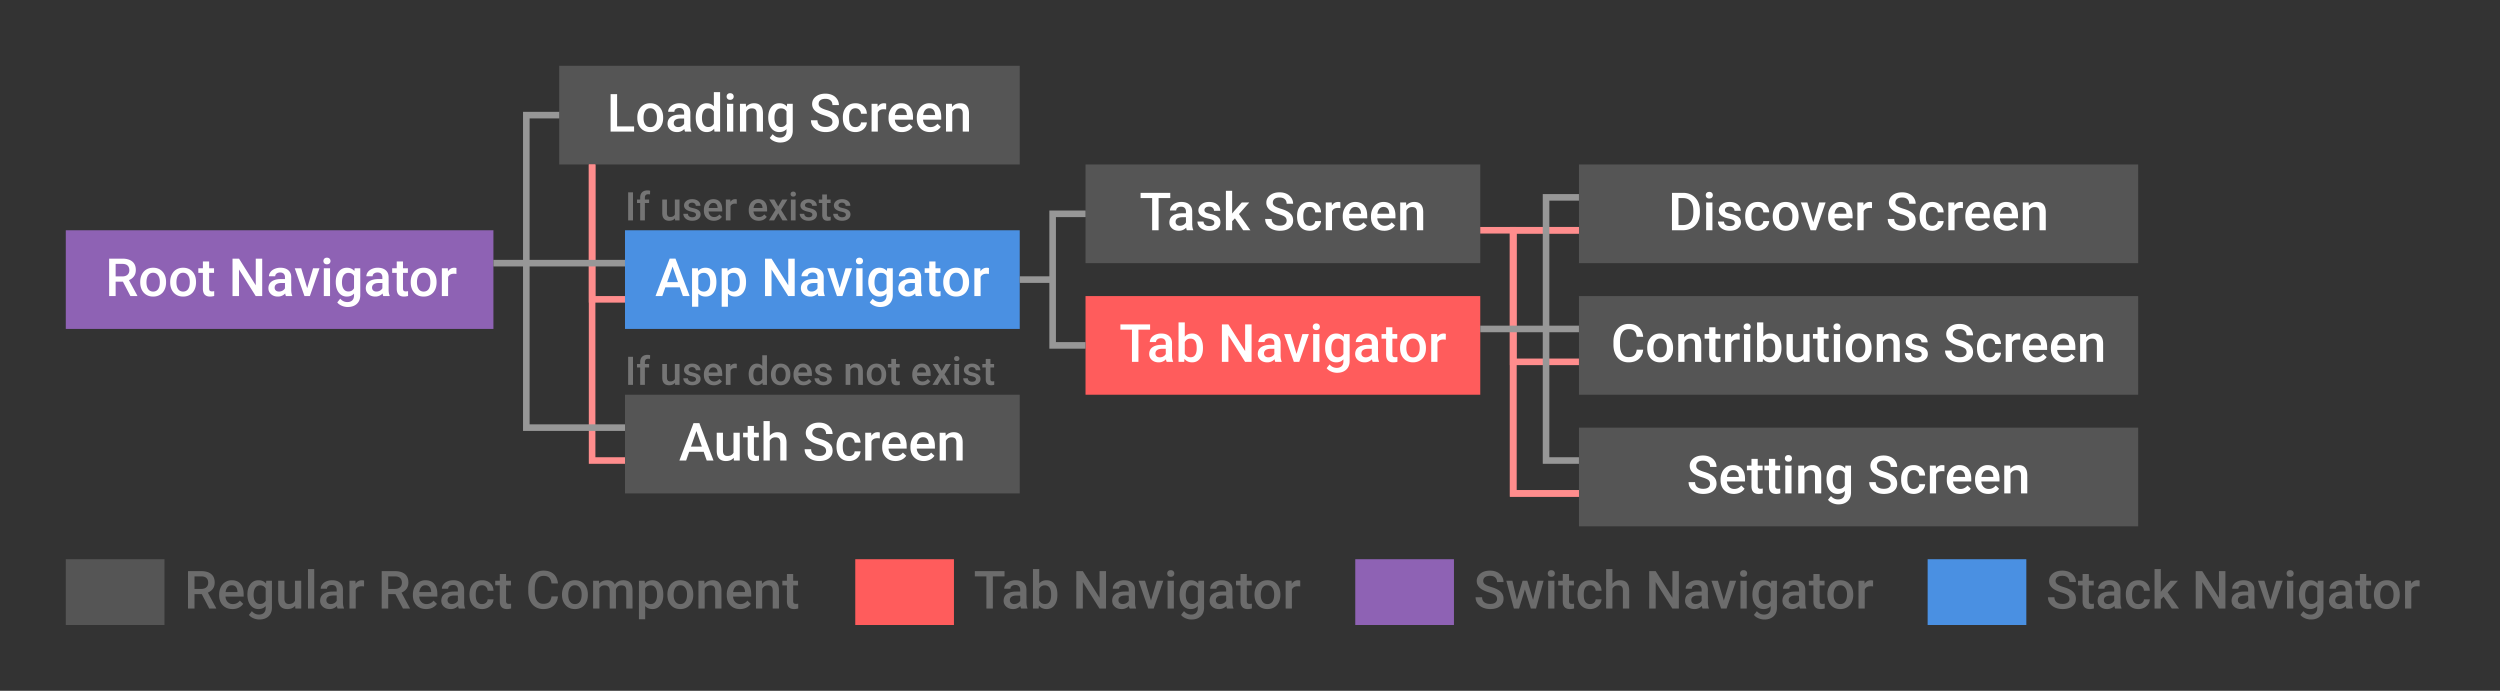 <?xml version="1.0" encoding="utf-8"?>
<svg xmlns="http://www.w3.org/2000/svg" height="210" width="760">
  <rect width="100%" height="100%" fill="#333333" stroke="none"/>
  <g fill="none" fill-rule="evenodd">
    <path d="M20 70h130v30H20z" fill="#8E62B4"/>
    <path d="M37.36 85.617h-2.204V90H33.18V78.625h4c1.312 0 2.325.294 3.039.883.713.588 1.07 1.44 1.07 2.555 0 .76-.184 1.397-.55 1.91-.368.513-.88.907-1.536 1.183l2.555 4.742V90H39.64l-2.282-4.383zm-2.204-1.586h2.032c.666 0 1.187-.168 1.562-.504.375-.336.563-.795.563-1.379 0-.609-.174-1.08-.52-1.414-.346-.333-.863-.505-1.55-.515h-2.087v3.812zm7.469 1.664c0-.828.164-1.574.492-2.238a3.6 3.6 0 0 1 1.383-1.531c.594-.357 1.276-.535 2.047-.535 1.14 0 2.066.367 2.777 1.101.711.735 1.095 1.709 1.153 2.922l.007.445c0 .834-.16 1.578-.48 2.235a3.551 3.551 0 0 1-1.375 1.523c-.596.36-1.285.54-2.066.54-1.193 0-2.148-.398-2.864-1.192-.716-.794-1.074-1.853-1.074-3.176v-.094zm1.898.164c0 .87.18 1.551.54 2.043.359.493.859.739 1.5.739.64 0 1.139-.25 1.496-.75.356-.5.535-1.232.535-2.196 0-.854-.184-1.53-.551-2.03-.367-.5-.866-.75-1.496-.75-.62 0-1.112.245-1.477.737-.364.493-.547 1.228-.547 2.207zm7.211-.164c0-.828.164-1.574.493-2.238.328-.664.789-1.174 1.382-1.531.594-.357 1.276-.535 2.047-.535 1.14 0 2.067.367 2.778 1.101.71.735 1.095 1.709 1.152 2.922l.008.445c0 .834-.16 1.578-.48 2.235a3.551 3.551 0 0 1-1.376 1.523c-.596.36-1.285.54-2.066.54-1.193 0-2.147-.398-2.863-1.192-.717-.794-1.075-1.853-1.075-3.176v-.094zm1.899.164c0 .87.18 1.551.539 2.043.36.493.86.739 1.5.739s1.14-.25 1.496-.75c.357-.5.535-1.232.535-2.196 0-.854-.183-1.53-.55-2.03-.368-.5-.867-.75-1.497-.75-.62 0-1.112.245-1.476.737-.365.493-.547 1.228-.547 2.207zm9.945-6.367v2.055h1.492v1.406h-1.492v4.719c0 .323.064.556.192.7.127.142.355.214.683.214.219 0 .44-.026.664-.078v1.469c-.432.12-.849.18-1.25.18-1.458 0-2.187-.805-2.187-2.415v-4.789h-1.39v-1.406h1.39v-2.055h1.898zM79.711 90h-1.977l-5.07-8.07V90h-1.977V78.625h1.977l5.086 8.102v-8.102h1.96V90zm7.203 0c-.083-.161-.156-.424-.219-.79a2.955 2.955 0 0 1-2.218.946c-.85 0-1.542-.242-2.079-.726-.536-.485-.804-1.084-.804-1.797 0-.901.334-1.593 1.004-2.074.669-.482 1.626-.723 2.87-.723h1.165v-.555c0-.437-.123-.788-.367-1.05-.245-.264-.618-.395-1.118-.395-.432 0-.786.108-1.062.324a1.003 1.003 0 0 0-.414.824h-1.899c0-.463.154-.897.461-1.3.308-.404.726-.72 1.254-.95a4.404 4.404 0 0 1 1.77-.343c.99 0 1.778.248 2.367.746.589.497.89 1.196.906 2.097v3.813c0 .76.107 1.367.32 1.82V90h-1.937zm-2.086-1.367a2.16 2.16 0 0 0 1.059-.274c.33-.182.58-.427.746-.734v-1.594h-1.024c-.703 0-1.231.123-1.586.367-.354.245-.53.592-.53 1.04 0 .364.12.654.362.87.243.217.567.325.973.325zm8.555-1.04l1.789-6.046h1.96L94.204 90h-1.648l-2.953-8.453h1.968l1.813 6.047zM100.336 90h-1.898v-8.453h1.898V90zM98.32 79.352c0-.292.093-.534.278-.727.185-.193.449-.29.793-.29.343 0 .609.097.796.29a1 1 0 0 1 .282.727.977.977 0 0 1-.281.714c-.188.19-.454.286-.797.286-.344 0-.608-.095-.793-.286a.984.984 0 0 1-.278-.714zm3.75 6.359c0-1.313.309-2.36.926-3.145.617-.783 1.436-1.175 2.457-1.175.964 0 1.721.336 2.274 1.007l.085-.851h1.711v8.195c0 1.11-.345 1.985-1.035 2.625-.69.64-1.62.961-2.793.961-.62 0-1.225-.129-1.816-.387-.591-.257-1.04-.595-1.348-1.011l.899-1.14c.583.692 1.302 1.038 2.156 1.038.63 0 1.128-.17 1.492-.512.365-.34.547-.842.547-1.503v-.57c-.547.609-1.276.913-2.188.913-.99 0-1.798-.393-2.425-1.18-.628-.786-.942-1.874-.942-3.265zm1.89.164c0 .849.174 1.517.52 2.004.347.487.827.73 1.442.73.766 0 1.333-.328 1.703-.984v-3.719c-.36-.64-.922-.96-1.688-.96-.625 0-1.11.247-1.457.742-.346.494-.52 1.223-.52 2.187zM116.524 90c-.083-.161-.156-.424-.218-.79a2.955 2.955 0 0 1-2.22.946c-.848 0-1.54-.242-2.077-.726-.537-.485-.805-1.084-.805-1.797 0-.901.335-1.593 1.004-2.074.67-.482 1.626-.723 2.871-.723h1.164v-.555c0-.437-.122-.788-.367-1.05-.245-.264-.617-.395-1.117-.395-.432 0-.787.108-1.063.324a1.003 1.003 0 0 0-.414.824h-1.898c0-.463.153-.897.46-1.3.308-.404.726-.72 1.255-.95a4.404 4.404 0 0 1 1.77-.343c.989 0 1.778.248 2.366.746.589.497.891 1.196.907 2.097v3.813c0 .76.106 1.367.32 1.82V90h-1.938zm-2.085-1.367a2.16 2.16 0 0 0 1.058-.274c.33-.182.58-.427.746-.734v-1.594h-1.023c-.703 0-1.232.123-1.586.367-.354.245-.531.592-.531 1.04 0 .364.12.654.363.87.242.217.566.325.972.325zm8.07-9.14v2.054H124v1.406h-1.492v4.719c0 .323.064.556.191.7.128.142.356.214.684.214.219 0 .44-.026.664-.078v1.469c-.432.12-.85.18-1.25.18-1.458 0-2.188-.805-2.188-2.415v-4.789h-1.39v-1.406h1.39v-2.055h1.899zm2.351 6.202c0-.828.164-1.574.493-2.238.328-.664.789-1.174 1.382-1.531.594-.357 1.276-.535 2.047-.535 1.14 0 2.067.367 2.778 1.101.71.735 1.095 1.709 1.152 2.922l.008.445c0 .834-.16 1.578-.48 2.235a3.551 3.551 0 0 1-1.376 1.523c-.596.36-1.285.54-2.066.54-1.193 0-2.147-.398-2.863-1.192-.717-.794-1.075-1.853-1.075-3.176v-.094zm1.899.164c0 .87.18 1.551.539 2.043.36.493.86.739 1.5.739s1.14-.25 1.496-.75c.357-.5.535-1.232.535-2.196 0-.854-.183-1.53-.55-2.03-.368-.5-.867-.75-1.497-.75-.62 0-1.112.245-1.476.737-.365.493-.547 1.228-.547 2.207zm11.992-2.578a4.698 4.698 0 0 0-.773-.062c-.87 0-1.456.333-1.758 1V90h-1.899v-8.453h1.813l.047.945c.458-.734 1.093-1.101 1.906-1.101.27 0 .495.036.672.109l-.008 1.781z" fill="#FFF"/>
    <path d="M190 70h120v30H190z" fill="#4A90E2"/>
    <path d="M206.664 87.352h-4.406L201.336 90h-2.055l4.297-11.375h1.774L209.656 90h-2.062l-.93-2.648zm-3.851-1.594h3.296l-1.648-4.719-1.649 4.719zm14.976.101c0 1.308-.297 2.35-.89 3.13-.594.778-1.391 1.167-2.391 1.167-.927 0-1.67-.304-2.227-.914v4.008h-1.898V81.547h1.75l.078.86c.557-.678 1.315-1.016 2.273-1.016 1.032 0 1.84.384 2.426 1.152.586.768.88 1.835.88 3.2v.116zm-1.89-.164c0-.843-.169-1.513-.504-2.007-.336-.495-.817-.743-1.442-.743-.776 0-1.333.32-1.672.961v3.75c.344.657.906.985 1.688.985.604 0 1.077-.244 1.418-.73.34-.488.511-1.226.511-2.216zm10.898.164c0 1.308-.297 2.35-.89 3.13-.595.778-1.391 1.167-2.391 1.167-.927 0-1.67-.304-2.227-.914v4.008h-1.898V81.547h1.75l.078.86c.557-.678 1.315-1.016 2.273-1.016 1.031 0 1.84.384 2.426 1.152.586.768.879 1.835.879 3.2v.116zm-1.89-.164c0-.843-.169-1.513-.505-2.007-.336-.495-.816-.743-1.441-.743-.776 0-1.333.32-1.672.961v3.75c.344.657.906.985 1.688.985.604 0 1.076-.244 1.418-.73.34-.488.511-1.226.511-2.216zM241.593 90h-1.977l-5.07-8.07V90h-1.977V78.625h1.977l5.086 8.102v-8.102h1.96V90zm7.203 0c-.083-.161-.156-.424-.219-.79a2.955 2.955 0 0 1-2.219.946c-.849 0-1.541-.242-2.078-.726-.536-.485-.804-1.084-.804-1.797 0-.901.334-1.593 1.003-2.074.67-.482 1.627-.723 2.872-.723h1.164v-.555c0-.437-.123-.788-.368-1.05-.244-.264-.617-.395-1.117-.395-.432 0-.786.108-1.062.324a1.003 1.003 0 0 0-.414.824h-1.899c0-.463.154-.897.461-1.3.307-.404.725-.72 1.254-.95a4.404 4.404 0 0 1 1.77-.343c.99 0 1.778.248 2.367.746.588.497.89 1.196.906 2.097v3.813c0 .76.107 1.367.32 1.82V90h-1.937zm-2.086-1.367a2.16 2.16 0 0 0 1.059-.274c.33-.182.579-.427.746-.734v-1.594h-1.024c-.703 0-1.232.123-1.586.367-.354.245-.531.592-.531 1.04 0 .364.121.654.363.87.242.217.567.325.973.325zm8.555-1.04l1.789-6.046h1.96L256.086 90h-1.647l-2.954-8.453h1.97l1.812 6.047zM262.219 90h-1.899v-8.453h1.899V90zm-2.016-10.648c0-.292.093-.534.277-.727.185-.193.45-.29.793-.29.344 0 .61.097.797.29a1 1 0 0 1 .282.727.977.977 0 0 1-.282.714c-.187.19-.453.286-.797.286-.343 0-.608-.095-.793-.286a.984.984 0 0 1-.277-.714zm3.75 6.359c0-1.313.309-2.36.926-3.145.617-.783 1.436-1.175 2.457-1.175.963 0 1.721.336 2.273 1.007l.086-.851h1.711v8.195c0 1.11-.345 1.985-1.035 2.625-.69.64-1.621.961-2.793.961-.62 0-1.225-.129-1.816-.387-.591-.257-1.04-.595-1.348-1.011l.899-1.14c.583.692 1.302 1.038 2.156 1.038.63 0 1.127-.17 1.492-.512.365-.34.547-.842.547-1.503v-.57c-.547.609-1.276.913-2.188.913-.99 0-1.798-.393-2.425-1.18-.628-.786-.942-1.874-.942-3.265zm1.89.164c0 .849.174 1.517.52 2.004.347.487.827.73 1.442.73.765 0 1.333-.328 1.703-.984v-3.719c-.36-.64-.922-.96-1.688-.96-.625 0-1.11.247-1.457.742-.346.494-.52 1.223-.52 2.187zM278.407 90c-.083-.161-.156-.424-.219-.79a2.955 2.955 0 0 1-2.218.946c-.85 0-1.542-.242-2.078-.726-.537-.485-.805-1.084-.805-1.797 0-.901.335-1.593 1.004-2.074.67-.482 1.626-.723 2.87-.723h1.165v-.555c0-.437-.122-.788-.367-1.05-.245-.264-.617-.395-1.117-.395-.433 0-.787.108-1.063.324a1.003 1.003 0 0 0-.414.824h-1.898c0-.463.153-.897.46-1.3.308-.404.726-.72 1.254-.95a4.404 4.404 0 0 1 1.77-.343c.99 0 1.779.248 2.367.746.589.497.89 1.196.906 2.097v3.813c0 .76.107 1.367.32 1.82V90h-1.937zm-2.086-1.367a2.16 2.16 0 0 0 1.059-.274c.33-.182.58-.427.746-.734v-1.594h-1.023c-.704 0-1.232.123-1.586.367-.355.245-.532.592-.532 1.04 0 .364.121.654.364.87.242.217.566.325.972.325zm8.07-9.14v2.054h1.493v1.406h-1.492v4.719c0 .323.063.556.191.7.128.142.355.214.684.214.218 0 .44-.026.664-.078v1.469c-.433.12-.85.18-1.25.18-1.459 0-2.188-.805-2.188-2.415v-4.789h-1.39v-1.406h1.39v-2.055h1.899zm2.352 6.202c0-.828.164-1.574.492-2.238.329-.664.79-1.174 1.383-1.531.594-.357 1.276-.535 2.047-.535 1.14 0 2.066.367 2.777 1.101.711.735 1.095 1.709 1.153 2.922l.008.445c0 .834-.16 1.578-.48 2.235a3.551 3.551 0 0 1-1.376 1.523c-.596.36-1.285.54-2.066.54-1.193 0-2.147-.398-2.864-1.192-.716-.794-1.074-1.853-1.074-3.176v-.094zm1.899.164c0 .87.18 1.551.539 2.043.36.493.86.739 1.5.739s1.139-.25 1.496-.75.535-1.232.535-2.196c0-.854-.184-1.53-.55-2.03-.368-.5-.867-.75-1.497-.75-.62 0-1.112.245-1.476.737-.365.493-.547 1.228-.547 2.207zm11.992-2.578a4.698 4.698 0 0 0-.774-.062c-.87 0-1.455.333-1.757 1V90h-1.899v-8.453h1.813l.046.945c.459-.734 1.094-1.101 1.907-1.101.27 0 .495.036.672.109l-.008 1.781z" fill="#FFF"/>
    <path d="M190 120h120v30H190z" fill="#555"/>
    <path d="M213.914 137.352h-4.406l-.922 2.648h-2.055l4.297-11.375h1.774L216.906 140h-2.062l-.93-2.648zm-3.851-1.594h3.296l-1.648-4.719-1.649 4.719zm12.984 3.414c-.557.656-1.35.984-2.375.984-.917 0-1.61-.268-2.082-.804-.472-.537-.707-1.313-.707-2.329v-5.476h1.898V137c0 1.073.446 1.61 1.336 1.61.922 0 1.544-.331 1.867-.993v-6.07h1.899V140h-1.79l-.046-.828zm6.148-9.68v2.055h1.493v1.406h-1.493v4.719c0 .323.064.556.192.7.127.142.355.214.683.214.22 0 .44-.026.664-.078v1.469c-.432.12-.849.18-1.25.18-1.458 0-2.187-.805-2.187-2.415v-4.789h-1.39v-1.406h1.39v-2.055h1.898zm4.813 2.977c.62-.719 1.403-1.078 2.351-1.078 1.802 0 2.717 1.028 2.743 3.086V140h-1.899v-5.453c0-.583-.126-.996-.379-1.238-.252-.243-.623-.364-1.113-.364-.76 0-1.328.339-1.703 1.016V140h-1.899v-12h1.899v4.469zm17.125 4.601c0-.5-.176-.885-.528-1.156-.351-.27-.985-.544-1.902-.82-.917-.276-1.646-.584-2.187-.922-1.037-.651-1.555-1.5-1.555-2.547 0-.917.374-1.672 1.121-2.266.747-.593 1.717-.89 2.91-.89.792 0 1.498.146 2.117.437.62.292 1.107.707 1.461 1.246a3.2 3.2 0 0 1 .532 1.793h-1.97c0-.593-.185-1.058-.558-1.394-.372-.336-.905-.504-1.597-.504-.646 0-1.148.138-1.504.414-.357.276-.535.661-.535 1.156 0 .417.192.765.578 1.043.385.279 1.02.55 1.906.813.885.263 1.596.562 2.133.898.536.336.93.721 1.18 1.156.25.435.374.944.374 1.528 0 .948-.363 1.702-1.09 2.261-.726.56-1.712.84-2.956.84-.823 0-1.58-.152-2.27-.457-.69-.304-1.227-.725-1.61-1.262-.382-.536-.574-1.161-.574-1.875h1.977c0 .646.213 1.146.64 1.5.428.355 1.04.532 1.837.532.687 0 1.204-.14 1.55-.418.347-.279.52-.647.52-1.106zm7 1.57c.474 0 .867-.137 1.18-.413.312-.276.479-.618.5-1.024h1.789a2.789 2.789 0 0 1-.493 1.473 3.228 3.228 0 0 1-1.25 1.082 3.725 3.725 0 0 1-1.703.398c-1.182 0-2.12-.383-2.812-1.148-.693-.766-1.04-1.823-1.04-3.172v-.195c0-1.287.344-2.317 1.032-3.09.687-.774 1.625-1.16 2.812-1.16 1.006 0 1.825.293 2.457.879.633.585.965 1.355.997 2.308h-1.79c-.02-.484-.186-.883-.496-1.195-.31-.313-.704-.469-1.183-.469-.615 0-1.089.223-1.422.668-.333.445-.503 1.121-.508 2.027v.305c0 .917.165 1.6.496 2.05.33.451.809.677 1.434.677zm9.328-5.359a4.698 4.698 0 0 0-.774-.062c-.87 0-1.455.333-1.757 1V140h-1.899v-8.453h1.813l.047.945c.458-.734 1.093-1.101 1.906-1.101.27 0 .495.036.672.109l-.008 1.781zm4.773 6.875c-1.203 0-2.178-.379-2.925-1.136-.748-.758-1.122-1.767-1.122-3.028v-.234c0-.844.163-1.598.489-2.262a3.716 3.716 0 0 1 1.37-1.55 3.625 3.625 0 0 1 1.97-.555c1.15 0 2.04.367 2.668 1.101.627.735.941 1.774.941 3.117v.766h-5.523c.057.698.29 1.25.699 1.656.409.407.923.61 1.543.61.87 0 1.578-.352 2.125-1.055l1.023.976c-.338.506-.79.898-1.355 1.176-.565.279-1.2.418-1.903.418zm-.226-7.242c-.521 0-.942.182-1.262.547-.32.365-.525.872-.613 1.523h3.617v-.14c-.042-.636-.21-1.116-.508-1.442-.297-.325-.708-.488-1.234-.488zm8.812 7.242c-1.203 0-2.178-.379-2.925-1.136-.748-.758-1.122-1.767-1.122-3.028v-.234c0-.844.163-1.598.489-2.262a3.716 3.716 0 0 1 1.37-1.55 3.625 3.625 0 0 1 1.97-.555c1.15 0 2.04.367 2.668 1.101.627.735.94 1.774.94 3.117v.766h-5.522c.057.698.29 1.25.699 1.656.409.407.923.61 1.543.61.87 0 1.578-.352 2.125-1.055l1.023.976c-.338.506-.79.898-1.355 1.176-.565.279-1.2.418-1.903.418zm-.226-7.242c-.521 0-.942.182-1.262.547-.32.365-.525.872-.613 1.523h3.617v-.14c-.042-.636-.211-1.116-.508-1.442-.297-.325-.708-.488-1.234-.488zm6.851-1.367l.055.976c.625-.755 1.445-1.132 2.46-1.132 1.761 0 2.657 1.007 2.688 3.023V140h-1.898v-5.477c0-.536-.116-.933-.348-1.191-.231-.258-.61-.387-1.136-.387-.766 0-1.336.347-1.711 1.04V140h-1.899v-8.453h1.79z" fill="#FFF"/>
    <path d="M170 20h140v30H170z" fill="#555"/>
    <path d="M187.598 38.422h5.164V40h-7.14V28.625h1.976v9.797zm6.14-2.727c0-.828.164-1.574.492-2.238.329-.664.79-1.174 1.383-1.531.594-.357 1.276-.535 2.047-.535 1.14 0 2.067.367 2.777 1.101.711.735 1.096 1.709 1.153 2.922l.008.445c0 .834-.16 1.578-.48 2.235a3.551 3.551 0 0 1-1.376 1.523c-.596.36-1.285.54-2.066.54-1.193 0-2.147-.398-2.863-1.192-.717-.794-1.075-1.853-1.075-3.176v-.094zm1.899.164c0 .87.18 1.551.539 2.043.36.493.86.739 1.5.739s1.14-.25 1.496-.75c.357-.5.535-1.232.535-2.196 0-.854-.184-1.53-.55-2.03-.368-.5-.867-.75-1.497-.75-.62 0-1.112.245-1.476.737-.365.493-.547 1.228-.547 2.207zM208.254 40c-.083-.161-.156-.424-.219-.79a2.955 2.955 0 0 1-2.219.946c-.849 0-1.541-.242-2.078-.726-.536-.485-.804-1.084-.804-1.797 0-.901.334-1.593 1.003-2.074.67-.482 1.627-.723 2.872-.723h1.164v-.555c0-.437-.123-.788-.368-1.05-.244-.264-.617-.395-1.117-.395-.432 0-.786.108-1.062.324a1.003 1.003 0 0 0-.414.824h-1.899c0-.463.154-.897.461-1.3.308-.404.725-.72 1.254-.95a4.404 4.404 0 0 1 1.77-.343c.99 0 1.778.248 2.367.746.588.497.89 1.196.906 2.097v3.813c0 .76.107 1.367.32 1.82V40h-1.937zm-2.086-1.367a2.16 2.16 0 0 0 1.059-.274c.33-.182.579-.427.746-.734v-1.594h-1.024c-.703 0-1.232.123-1.586.367-.354.245-.531.592-.531 1.04 0 .364.121.654.363.87.243.217.567.325.973.325zm5.336-2.922c0-1.302.302-2.348.906-3.137.604-.789 1.414-1.183 2.43-1.183.896 0 1.62.312 2.172.937V28h1.898v12h-1.719l-.093-.875c-.568.688-1.326 1.031-2.274 1.031-.99 0-1.79-.398-2.402-1.195-.612-.797-.918-1.88-.918-3.25zm1.898.164c0 .86.166 1.53.496 2.012.331.481.801.722 1.41.722.777 0 1.344-.346 1.704-1.039v-3.61c-.35-.676-.912-1.015-1.688-1.015-.614 0-1.088.244-1.422.73-.333.488-.5 1.22-.5 2.2zM222.91 40h-1.898v-8.453h1.898V40zm-2.015-10.648c0-.292.092-.534.277-.727.185-.193.45-.29.793-.29.344 0 .61.097.797.29a1 1 0 0 1 .281.727.977.977 0 0 1-.281.714c-.188.19-.453.286-.797.286-.344 0-.608-.095-.793-.286a.984.984 0 0 1-.277-.714zm5.843 2.195l.055.976c.625-.755 1.445-1.132 2.46-1.132 1.761 0 2.657 1.007 2.688 3.023V40h-1.898v-5.477c0-.536-.116-.933-.348-1.191-.231-.258-.61-.387-1.136-.387-.766 0-1.336.347-1.711 1.04V40h-1.899v-8.453h1.79zm6.805 4.164c0-1.313.309-2.36.926-3.145.617-.783 1.436-1.175 2.457-1.175.963 0 1.721.336 2.273 1.007l.086-.851h1.711v8.195c0 1.11-.345 1.985-1.035 2.625-.69.64-1.621.961-2.793.961-.62 0-1.225-.129-1.816-.387-.592-.257-1.04-.595-1.348-1.011l.898-1.14c.584.692 1.302 1.038 2.157 1.038.63 0 1.127-.17 1.492-.512.364-.34.547-.842.547-1.503v-.57c-.547.609-1.276.913-2.188.913-.99 0-1.798-.393-2.426-1.18-.627-.786-.941-1.874-.941-3.265zm1.89.164c0 .849.174 1.517.52 2.004.346.487.827.73 1.442.73.765 0 1.333-.328 1.703-.984v-3.719c-.36-.64-.922-.96-1.688-.96-.625 0-1.11.247-1.457.742-.346.494-.52 1.223-.52 2.187zm17.626 1.195c0-.5-.176-.885-.528-1.156-.351-.27-.985-.544-1.902-.82-.917-.276-1.646-.584-2.188-.922-1.036-.651-1.554-1.5-1.554-2.547 0-.917.373-1.672 1.12-2.266.748-.593 1.718-.89 2.911-.89.792 0 1.497.146 2.117.437.62.292 1.107.707 1.461 1.246a3.2 3.2 0 0 1 .531 1.793h-1.968c0-.593-.187-1.058-.559-1.394-.372-.336-.905-.504-1.598-.504-.645 0-1.147.138-1.504.414-.356.276-.535.661-.535 1.156 0 .417.193.765.578 1.043.386.279 1.021.55 1.907.813.885.263 1.596.562 2.132.898.537.336.93.721 1.18 1.156.25.435.375.944.375 1.528 0 .948-.363 1.702-1.09 2.261-.726.56-1.712.84-2.957.84-.823 0-1.58-.152-2.27-.457-.69-.304-1.226-.725-1.609-1.262-.382-.536-.574-1.161-.574-1.874h1.977c0 .645.213 1.145.64 1.5.427.354 1.04.53 1.836.53.688 0 1.205-.139 1.551-.417a1.35 1.35 0 0 0 .52-1.106zm7 1.57c.474 0 .867-.137 1.18-.413.312-.276.478-.618.5-1.024h1.788a2.789 2.789 0 0 1-.492 1.473 3.228 3.228 0 0 1-1.25 1.082 3.725 3.725 0 0 1-1.703.398c-1.182 0-2.12-.383-2.812-1.148-.693-.766-1.04-1.823-1.04-3.172v-.195c0-1.287.344-2.317 1.032-3.09.687-.774 1.625-1.16 2.812-1.16 1.005 0 1.824.293 2.457.879.633.585.965 1.355.996 2.308h-1.789c-.02-.484-.186-.883-.496-1.195-.31-.313-.704-.469-1.183-.469-.615 0-1.089.223-1.422.668-.334.445-.503 1.121-.508 2.027v.305c0 .917.165 1.6.496 2.05.33.451.809.677 1.434.677zm9.328-5.359a4.698 4.698 0 0 0-.774-.062c-.87 0-1.455.333-1.758 1V40h-1.898v-8.453h1.813l.046.945c.459-.734 1.094-1.101 1.907-1.101.27 0 .494.036.672.109l-.008 1.781zm4.773 6.875c-1.203 0-2.178-.379-2.926-1.136-.747-.758-1.12-1.767-1.12-3.028v-.234c0-.844.162-1.598.488-2.262a3.716 3.716 0 0 1 1.37-1.55 3.625 3.625 0 0 1 1.97-.555c1.15 0 2.04.367 2.667 1.101.628.735.942 1.774.942 3.117v.766h-5.524c.058.698.29 1.25.7 1.656.408.407.923.61 1.543.61.87 0 1.578-.352 2.125-1.055l1.023.977c-.339.505-.79.897-1.355 1.175-.566.279-1.2.418-1.903.418zm-.226-7.242c-.521 0-.942.182-1.262.547-.32.365-.525.872-.613 1.523h3.617v-.14c-.042-.636-.211-1.116-.508-1.442-.297-.325-.708-.488-1.234-.488zm8.812 7.242c-1.203 0-2.178-.379-2.926-1.136-.747-.758-1.12-1.767-1.12-3.028v-.234c0-.844.162-1.598.487-2.262a3.716 3.716 0 0 1 1.372-1.55 3.625 3.625 0 0 1 1.968-.555c1.151 0 2.04.367 2.668 1.101.628.735.942 1.774.942 3.117v.766h-5.524c.058.698.29 1.25.7 1.656.408.407.923.61 1.542.61.87 0 1.579-.352 2.125-1.055l1.024.977c-.339.505-.79.897-1.356 1.175-.565.279-1.199.418-1.902.418zm-.226-7.242c-.521 0-.942.182-1.262.547-.32.365-.525.872-.613 1.523h3.617v-.14c-.042-.636-.211-1.116-.508-1.442-.297-.325-.708-.488-1.234-.488zm6.851-1.367l.055.976c.625-.755 1.445-1.132 2.46-1.132 1.761 0 2.657 1.007 2.688 3.023V40h-1.898v-5.477c0-.536-.116-.933-.348-1.191-.232-.258-.61-.387-1.137-.387-.765 0-1.336.347-1.71 1.04V40h-1.899v-8.453h1.79z" fill="#FFF"/>
    <path d="M330 90h120v30H330z" fill="#FF5C5C"/>
    <path d="M349.629 100.219h-3.547V110h-1.96v-9.781h-3.517v-1.594h9.024v1.594zm5.047 9.781c-.084-.161-.156-.424-.219-.79a2.955 2.955 0 0 1-2.219.946c-.849 0-1.541-.242-2.078-.726-.536-.485-.805-1.084-.805-1.797 0-.901.335-1.593 1.004-2.074.67-.482 1.627-.723 2.871-.723h1.165v-.555c0-.437-.123-.788-.368-1.05-.244-.264-.617-.395-1.117-.395-.432 0-.786.108-1.062.324a1.003 1.003 0 0 0-.414.824h-1.899c0-.463.154-.897.461-1.3.307-.404.725-.72 1.254-.95a4.404 4.404 0 0 1 1.77-.343c.99 0 1.778.248 2.367.746.588.497.89 1.196.906 2.097v3.813c0 .76.107 1.367.32 1.82V110h-1.937zm-2.086-1.367a2.16 2.16 0 0 0 1.058-.274c.331-.182.58-.427.747-.734v-1.594h-1.024c-.703 0-1.232.123-1.586.367-.354.245-.531.592-.531 1.04 0 .364.121.654.363.87.242.217.567.325.973.325zm13.11-2.774c0 1.313-.294 2.357-.88 3.133-.586.776-1.392 1.164-2.418 1.164-.99 0-1.76-.357-2.312-1.07l-.094.914h-1.719V98h1.899v4.36c.547-.646 1.284-.97 2.21-.97 1.032 0 1.842.383 2.43 1.15.589.765.883 1.835.883 3.21v.11zm-1.9-.164c0-.916-.16-1.604-.484-2.062-.323-.459-.791-.688-1.406-.688-.823 0-1.4.36-1.734 1.078v3.485c.338.734.922 1.101 1.75 1.101.594 0 1.052-.221 1.375-.664.323-.442.49-1.112.5-2.007v-.243zM380.48 110h-1.976l-5.07-8.07V110h-1.977V98.625h1.977l5.086 8.102v-8.102h1.96V110zm7.204 0c-.084-.161-.157-.424-.22-.79a2.955 2.955 0 0 1-2.218.946c-.849 0-1.542-.242-2.078-.726-.536-.485-.805-1.084-.805-1.797 0-.901.335-1.593 1.004-2.074.67-.482 1.626-.723 2.871-.723h1.164v-.555c0-.437-.122-.788-.367-1.05-.245-.264-.617-.395-1.117-.395-.432 0-.786.108-1.063.324a1.003 1.003 0 0 0-.414.824h-1.898c0-.463.154-.897.46-1.3.308-.404.726-.72 1.255-.95a4.404 4.404 0 0 1 1.77-.343c.989 0 1.778.248 2.367.746.588.497.89 1.196.906 2.097v3.813c0 .76.107 1.367.32 1.82V110h-1.937zm-2.086-1.367a2.16 2.16 0 0 0 1.058-.274 1.82 1.82 0 0 0 .746-.734v-1.594h-1.023c-.703 0-1.232.123-1.586.367-.354.245-.531.592-.531 1.04 0 .364.12.654.363.87.242.217.566.325.973.325zm8.554-1.04l1.79-6.046h1.96l-2.93 8.453h-1.648l-2.953-8.453h1.969l1.812 6.047zm6.953 2.407h-1.898v-8.453h1.898V110zm-2.015-10.648c0-.292.092-.534.277-.727.185-.193.45-.29.793-.29.344 0 .61.097.797.29a1 1 0 0 1 .281.727.977.977 0 0 1-.281.714c-.187.19-.453.286-.797.286-.344 0-.608-.095-.793-.286a.984.984 0 0 1-.277-.714zm3.75 6.359c0-1.313.308-2.36.926-3.145.617-.783 1.436-1.175 2.457-1.175.963 0 1.721.336 2.273 1.007l.086-.851h1.711v8.195c0 1.11-.345 1.985-1.035 2.625-.69.64-1.621.961-2.793.961-.62 0-1.225-.129-1.817-.387-.59-.257-1.04-.595-1.347-1.011l.898-1.14c.584.692 1.302 1.038 2.156 1.038.63 0 1.128-.17 1.493-.512.364-.34.547-.842.547-1.503v-.57c-.547.609-1.277.913-2.188.913-.99 0-1.798-.393-2.426-1.18-.627-.786-.941-1.874-.941-3.265zm1.89.164c0 .849.174 1.517.52 2.004.346.487.827.73 1.441.73.766 0 1.334-.328 1.704-.984v-3.719c-.36-.64-.922-.96-1.688-.96-.625 0-1.11.247-1.457.742-.346.494-.52 1.223-.52 2.187zM417.293 110c-.083-.161-.156-.424-.219-.79a2.955 2.955 0 0 1-2.219.946c-.848 0-1.541-.242-2.078-.726-.536-.485-.804-1.084-.804-1.797 0-.901.334-1.593 1.004-2.074.669-.482 1.626-.723 2.87-.723h1.165v-.555c0-.437-.123-.788-.367-1.05-.245-.264-.618-.395-1.118-.395-.432 0-.786.108-1.062.324a1.003 1.003 0 0 0-.414.824h-1.899c0-.463.154-.897.461-1.3.308-.404.726-.72 1.254-.95a4.404 4.404 0 0 1 1.77-.343c.99 0 1.778.248 2.367.746.588.497.89 1.196.906 2.097v3.813c0 .76.107 1.367.32 1.82V110h-1.937zm-2.086-1.367a2.16 2.16 0 0 0 1.059-.274c.33-.182.58-.427.746-.734v-1.594h-1.024c-.703 0-1.231.123-1.586.367-.354.245-.53.592-.53 1.04 0 .364.12.654.362.87.243.217.567.325.973.325zm8.07-9.14v2.054h1.493v1.406h-1.493v4.719c0 .323.064.556.192.7.127.142.355.214.683.214.22 0 .44-.026.664-.078v1.469c-.432.12-.849.18-1.25.18-1.458 0-2.187-.805-2.187-2.415v-4.789h-1.39v-1.406h1.39v-2.055h1.898zm2.352 6.202c0-.828.164-1.574.492-2.238a3.6 3.6 0 0 1 1.383-1.531c.594-.357 1.276-.535 2.047-.535 1.14 0 2.066.367 2.777 1.101.711.735 1.095 1.709 1.152 2.922l.008.445c0 .834-.16 1.578-.48 2.235a3.551 3.551 0 0 1-1.375 1.523c-.597.36-1.285.54-2.067.54-1.192 0-2.147-.398-2.863-1.192-.716-.794-1.074-1.853-1.074-3.176v-.094zm1.898.164c0 .87.18 1.551.54 2.043.359.493.859.739 1.5.739.64 0 1.139-.25 1.496-.75.356-.5.535-1.232.535-2.196 0-.854-.184-1.53-.551-2.03-.367-.5-.866-.75-1.496-.75-.62 0-1.112.245-1.477.737-.364.493-.547 1.228-.547 2.207zm11.993-2.578a4.698 4.698 0 0 0-.774-.062c-.87 0-1.456.333-1.758 1V110h-1.898v-8.453h1.812l.047.945c.459-.734 1.094-1.101 1.906-1.101.271 0 .495.036.672.109l-.007 1.781z" fill="#FFF"/>
    <path d="M480 90h170v30H480z" fill="#555"/>
    <path d="M499.527 106.297c-.114 1.213-.562 2.16-1.343 2.84-.782.68-1.82 1.02-3.118 1.02-.906 0-1.704-.216-2.394-.645-.69-.43-1.223-1.04-1.598-1.832s-.57-1.711-.586-2.758v-1.063c0-1.073.19-2.018.57-2.836.38-.817.926-1.447 1.637-1.89.711-.443 1.533-.664 2.465-.664 1.255 0 2.266.34 3.031 1.023.766.682 1.211 1.646 1.336 2.89h-1.968c-.094-.817-.332-1.407-.715-1.769-.383-.362-.944-.543-1.684-.543-.86 0-1.52.314-1.98.942-.461.627-.697 1.548-.707 2.761v1.008c0 1.23.22 2.167.66 2.813.44.646 1.084.969 1.933.969.776 0 1.36-.175 1.75-.524.391-.349.638-.93.743-1.742h1.968zm1.227-.602c0-.828.164-1.574.492-2.238a3.6 3.6 0 0 1 1.383-1.531c.594-.357 1.276-.535 2.047-.535 1.14 0 2.066.367 2.777 1.101.711.735 1.095 1.709 1.152 2.922l.008.445c0 .834-.16 1.578-.48 2.235a3.551 3.551 0 0 1-1.375 1.523c-.597.36-1.285.54-2.067.54-1.192 0-2.147-.398-2.863-1.192-.716-.794-1.074-1.853-1.074-3.176v-.094zm1.898.164c0 .87.18 1.551.54 2.043.359.493.859.739 1.5.739.64 0 1.139-.25 1.495-.75.357-.5.536-1.232.536-2.196 0-.854-.184-1.53-.551-2.03-.367-.5-.866-.75-1.496-.75-.62 0-1.112.245-1.477.737-.364.493-.547 1.228-.547 2.207zm9.328-4.312l.055.976c.625-.755 1.445-1.132 2.461-1.132 1.76 0 2.656 1.007 2.688 3.023V110h-1.899v-5.477c0-.536-.116-.933-.348-1.191-.231-.258-.61-.387-1.136-.387-.766 0-1.336.347-1.711 1.04V110h-1.899v-8.453h1.79zm9.516-2.055v2.055h1.492v1.406h-1.492v4.719c0 .323.064.556.191.7.128.142.356.214.684.214.219 0 .44-.026.664-.078v1.469c-.432.12-.849.18-1.25.18-1.458 0-2.187-.805-2.187-2.415v-4.789h-1.391v-1.406h1.39v-2.055h1.9zm7.367 3.79a4.698 4.698 0 0 0-.773-.063c-.87 0-1.456.333-1.758 1V110h-1.898v-8.453h1.812l.047.945c.458-.734 1.094-1.101 1.906-1.101.271 0 .495.036.672.109l-.008 1.781zm3.219 6.718h-1.898v-8.453h1.898V110zm-2.016-10.648c0-.292.093-.534.278-.727.185-.193.449-.29.793-.29.343 0 .61.097.797.29a1 1 0 0 1 .28.727.977.977 0 0 1-.28.714c-.188.19-.454.286-.797.286-.344 0-.608-.095-.793-.286a.984.984 0 0 1-.278-.714zm11.5 6.507c0 1.313-.293 2.357-.879 3.133-.585.776-1.391 1.164-2.417 1.164-.99 0-1.76-.357-2.313-1.07l-.094.914h-1.718V98h1.898v4.36c.547-.646 1.284-.97 2.21-.97 1.032 0 1.842.383 2.43 1.15.59.765.883 1.835.883 3.21v.11zm-1.898-.164c0-.916-.161-1.604-.484-2.062-.323-.459-.792-.688-1.407-.688-.823 0-1.4.36-1.734 1.078v3.485c.339.734.922 1.101 1.75 1.101.594 0 1.052-.221 1.375-.664.323-.442.49-1.112.5-2.007v-.243zm8.61 3.477c-.558.656-1.35.984-2.376.984-.916 0-1.61-.268-2.082-.804-.471-.537-.707-1.313-.707-2.329v-5.476h1.899V107c0 1.073.445 1.61 1.336 1.61.922 0 1.544-.331 1.867-.993v-6.07h1.898V110h-1.789l-.047-.828zm6.148-9.68v2.055h1.492v1.406h-1.492v4.719c0 .323.064.556.191.7.128.142.356.214.684.214.219 0 .44-.026.664-.078v1.469c-.432.12-.85.18-1.25.18-1.458 0-2.188-.805-2.188-2.415v-4.789h-1.39v-1.406h1.39v-2.055h1.899zm4.96 10.508h-1.898v-8.453h1.899V110zm-2.015-10.648c0-.292.093-.534.277-.727.185-.193.45-.29.793-.29.344 0 .61.097.797.29a1 1 0 0 1 .282.727.977.977 0 0 1-.282.714c-.187.19-.453.286-.797.286-.343 0-.608-.095-.793-.286a.984.984 0 0 1-.277-.714zm3.727 6.343c0-.828.164-1.574.492-2.238.328-.664.789-1.174 1.383-1.531.593-.357 1.276-.535 2.047-.535 1.14 0 2.066.367 2.777 1.101.71.735 1.095 1.709 1.152 2.922l.008.445c0 .834-.16 1.578-.48 2.235a3.551 3.551 0 0 1-1.375 1.523c-.597.36-1.286.54-2.067.54-1.193 0-2.147-.398-2.863-1.192-.716-.794-1.074-1.853-1.074-3.176v-.094zm1.898.164c0 .87.18 1.551.54 2.043.359.493.859.739 1.5.739.64 0 1.138-.25 1.495-.75.357-.5.535-1.232.535-2.196 0-.854-.183-1.53-.55-2.03-.368-.5-.866-.75-1.496-.75-.62 0-1.112.245-1.477.737-.365.493-.547 1.228-.547 2.207zm9.328-4.312l.055.976c.625-.755 1.445-1.132 2.46-1.132 1.761 0 2.657 1.007 2.688 3.023V110h-1.898v-5.477c0-.536-.116-.933-.348-1.191-.232-.258-.61-.387-1.136-.387-.766 0-1.336.347-1.711 1.04V110h-1.899v-8.453h1.79zm11.875 6.156a.86.86 0 0 0-.418-.773c-.278-.177-.74-.334-1.386-.47-.646-.134-1.185-.306-1.618-.515-.948-.458-1.422-1.122-1.422-1.992 0-.729.308-1.338.922-1.828.615-.49 1.396-.734 2.344-.734 1.01 0 1.827.25 2.45.75.622.5.933 1.148.933 1.945h-1.899a1.17 1.17 0 0 0-.406-.91c-.27-.242-.63-.363-1.078-.363-.417 0-.756.096-1.02.289a.911.911 0 0 0-.394.773.77.77 0 0 0 .367.68c.245.161.74.324 1.485.488.744.164 1.329.36 1.754.586.424.226.74.499.945.816.206.318.308.703.308 1.157 0 .76-.315 1.376-.945 1.847-.63.472-1.456.707-2.476.707-.693 0-1.31-.125-1.852-.375s-.964-.593-1.266-1.031a2.441 2.441 0 0 1-.453-1.414h1.844c.026.448.195.793.508 1.035.312.242.726.363 1.242.363.5 0 .88-.095 1.14-.285a.882.882 0 0 0 .391-.746zm13.633-.633c0-.5-.176-.885-.527-1.156-.352-.27-.986-.544-1.903-.82-.916-.276-1.645-.584-2.187-.922-1.037-.651-1.555-1.5-1.555-2.547 0-.917.374-1.672 1.121-2.266.748-.593 1.718-.89 2.91-.89.792 0 1.498.146 2.118.437.62.292 1.106.707 1.46 1.246.355.54.532 1.137.532 1.793h-1.969c0-.593-.186-1.058-.559-1.394-.372-.336-.905-.504-1.597-.504-.646 0-1.147.138-1.504.414-.357.276-.535.661-.535 1.156 0 .417.192.765.578 1.043.385.279 1.02.55 1.906.813.886.263 1.596.562 2.133.898.536.336.93.721 1.18 1.156.25.435.375.944.375 1.528 0 .948-.364 1.702-1.09 2.261-.727.56-1.712.84-2.957.84-.823 0-1.58-.152-2.27-.457-.69-.304-1.226-.725-1.61-1.261-.382-.537-.573-1.162-.573-1.875h1.976c0 .645.214 1.145.64 1.5.428.354 1.04.53 1.837.53.687 0 1.204-.139 1.55-.417.347-.279.52-.647.52-1.106zm7 1.57c.474 0 .867-.137 1.18-.413.312-.276.479-.618.5-1.024h1.789a2.789 2.789 0 0 1-.492 1.473 3.228 3.228 0 0 1-1.25 1.082 3.725 3.725 0 0 1-1.704.398c-1.182 0-2.12-.383-2.812-1.148-.693-.766-1.04-1.823-1.04-3.172v-.195c0-1.287.345-2.317 1.032-3.09.688-.774 1.625-1.16 2.813-1.16 1.005 0 1.824.293 2.457.879.633.585.965 1.355.996 2.308h-1.79c-.02-.484-.185-.883-.495-1.195-.31-.313-.705-.469-1.184-.469-.615 0-1.089.223-1.422.668-.333.445-.502 1.121-.508 2.027v.305c0 .917.166 1.6.496 2.05.331.451.809.677 1.434.677zm9.328-5.359a4.698 4.698 0 0 0-.773-.062c-.87 0-1.456.333-1.758 1V110h-1.899v-8.453h1.813l.047.945c.458-.734 1.094-1.101 1.906-1.101.27 0 .495.036.672.109l-.008 1.781zm4.774 6.875c-1.204 0-2.179-.379-2.926-1.136-.748-.758-1.121-1.767-1.121-3.028v-.234c0-.844.162-1.598.488-2.262a3.716 3.716 0 0 1 1.371-1.55 3.625 3.625 0 0 1 1.969-.555c1.15 0 2.04.367 2.668 1.101.627.735.941 1.774.941 3.117v.766h-5.523c.057.698.29 1.25.699 1.656.409.407.923.61 1.543.61.87 0 1.578-.352 2.125-1.055l1.023.977c-.338.505-.79.897-1.355 1.175-.565.279-1.2.418-1.902.418zm-.227-7.242c-.52 0-.941.182-1.262.547-.32.365-.524.872-.613 1.523h3.617v-.14c-.041-.636-.21-1.116-.508-1.442-.296-.325-.708-.488-1.234-.488zm8.813 7.242c-1.204 0-2.179-.379-2.926-1.136-.748-.758-1.121-1.767-1.121-3.028v-.234c0-.844.162-1.598.488-2.262a3.716 3.716 0 0 1 1.371-1.55 3.625 3.625 0 0 1 1.969-.555c1.15 0 2.04.367 2.668 1.101.627.735.941 1.774.941 3.117v.766h-5.523c.057.698.29 1.25.699 1.656.409.407.923.61 1.543.61.87 0 1.578-.352 2.125-1.055l1.023.977c-.338.505-.79.897-1.355 1.175-.565.279-1.2.418-1.902.418zm-.227-7.242c-.52 0-.941.182-1.262.547-.32.365-.524.872-.613 1.523h3.617v-.14c-.042-.636-.21-1.116-.508-1.442-.297-.325-.708-.488-1.234-.488zm6.852-1.367l.054.976c.625-.755 1.446-1.132 2.461-1.132 1.76 0 2.656 1.007 2.688 3.023V110h-1.899v-5.477c0-.536-.116-.933-.347-1.191-.232-.258-.611-.387-1.137-.387-.766 0-1.336.347-1.711 1.04V110h-1.899v-8.453h1.79z" fill="#FFF"/>
    <path d="M480 50h170v30H480z" fill="#555"/>
    <path d="M508.281 70V58.625h3.36c1.005 0 1.897.224 2.675.672a4.581 4.581 0 0 1 1.809 1.906c.427.823.64 1.766.64 2.828v.57c0 1.079-.214 2.027-.644 2.844a4.526 4.526 0 0 1-1.836 1.89c-.794.444-1.704.665-2.73.665h-3.274zm1.977-9.781v8.203h1.289c1.036 0 1.832-.324 2.387-.973.554-.648.837-1.58.847-2.793v-.633c0-1.234-.268-2.177-.804-2.828-.537-.65-1.316-.976-2.336-.976h-1.383zM520.57 70h-1.898v-8.453h1.898V70zm-2.015-10.648c0-.292.092-.534.277-.727.185-.193.45-.29.793-.29.344 0 .61.097.797.29a1 1 0 0 1 .281.727.977.977 0 0 1-.281.714c-.188.19-.453.286-.797.286-.344 0-.608-.095-.793-.286a.984.984 0 0 1-.277-.714zm8.82 8.351a.86.86 0 0 0-.418-.773c-.279-.177-.74-.334-1.387-.47-.646-.134-1.185-.306-1.617-.515-.948-.458-1.422-1.122-1.422-1.992 0-.729.308-1.338.922-1.828.615-.49 1.396-.734 2.344-.734 1.01 0 1.827.25 2.45.75.621.5.933 1.148.933 1.945h-1.899a1.17 1.17 0 0 0-.406-.91c-.27-.242-.63-.363-1.078-.363-.417 0-.757.096-1.02.289a.911.911 0 0 0-.394.773.77.77 0 0 0 .367.68c.245.161.74.324 1.484.488.745.164 1.33.36 1.754.586.425.226.74.499.946.816.205.318.308.703.308 1.157 0 .76-.315 1.376-.945 1.847-.63.472-1.456.707-2.477.707-.692 0-1.31-.125-1.851-.375-.542-.25-.964-.593-1.266-1.031a2.441 2.441 0 0 1-.453-1.414h1.844c.026.448.195.793.508 1.035.312.242.726.363 1.242.363.5 0 .88-.095 1.14-.285a.884.884 0 0 0 .391-.746zm6.992.938c.474 0 .867-.138 1.18-.414.312-.276.479-.618.5-1.024h1.789a2.789 2.789 0 0 1-.492 1.473 3.228 3.228 0 0 1-1.25 1.082 3.725 3.725 0 0 1-1.703.398c-1.183 0-2.12-.383-2.813-1.148-.693-.766-1.039-1.823-1.039-3.172v-.195c0-1.287.344-2.317 1.031-3.09.688-.774 1.625-1.16 2.813-1.16 1.005 0 1.824.293 2.457.879.633.585.965 1.355.996 2.308h-1.79c-.02-.484-.185-.883-.495-1.195-.31-.313-.705-.469-1.184-.469-.614 0-1.088.223-1.422.668-.333.445-.502 1.121-.508 2.027v.305c0 .917.166 1.6.497 2.05.33.451.808.677 1.433.677zm4.547-2.946c0-.828.164-1.574.492-2.238a3.6 3.6 0 0 1 1.383-1.531c.594-.357 1.276-.535 2.047-.535 1.14 0 2.066.367 2.777 1.101.711.735 1.095 1.709 1.153 2.922l.007.445c0 .834-.16 1.578-.48 2.235a3.551 3.551 0 0 1-1.375 1.523c-.596.36-1.285.54-2.066.54-1.193 0-2.148-.398-2.864-1.192-.716-.794-1.074-1.853-1.074-3.176v-.094zm1.899.164c0 .87.18 1.551.539 2.043.359.493.859.739 1.5.739.64 0 1.139-.25 1.496-.75.356-.5.535-1.232.535-2.196 0-.854-.184-1.53-.551-2.03-.367-.5-.866-.75-1.496-.75-.62 0-1.112.245-1.477.737-.364.493-.547 1.228-.547 2.207zm10.43 1.735l1.788-6.047h1.961L552.062 70h-1.648l-2.953-8.453h1.969l1.812 6.047zm8.554 2.562c-1.203 0-2.179-.379-2.926-1.136-.747-.758-1.121-1.767-1.121-3.028v-.234c0-.844.163-1.598.488-2.262a3.716 3.716 0 0 1 1.371-1.55 3.625 3.625 0 0 1 1.97-.555c1.15 0 2.04.367 2.667 1.101.628.735.942 1.774.942 3.117v.766h-5.524c.057.698.29 1.25.7 1.656.408.407.922.61 1.542.61.87 0 1.578-.352 2.125-1.055l1.024.977c-.339.505-.79.897-1.356 1.175-.565.279-1.199.418-1.902.418zm-.227-7.242c-.52 0-.941.182-1.261.547-.32.365-.525.872-.614 1.523h3.617v-.14c-.041-.636-.21-1.116-.507-1.442-.297-.325-.709-.488-1.235-.488zm9.516.367a4.698 4.698 0 0 0-.774-.062c-.87 0-1.455.333-1.757 1V70h-1.899v-8.453h1.813l.047.945c.458-.734 1.093-1.101 1.906-1.101.27 0 .495.036.672.109l-.008 1.781zm11.312 3.79c0-.5-.175-.886-.527-1.157-.351-.27-.986-.544-1.902-.82-.917-.276-1.646-.584-2.188-.922-1.036-.651-1.554-1.5-1.554-2.547 0-.917.373-1.672 1.12-2.266.748-.593 1.718-.89 2.91-.89.792 0 1.498.146 2.118.437.62.292 1.107.707 1.46 1.246.355.54.532 1.137.532 1.793h-1.969c0-.593-.186-1.058-.558-1.394-.373-.336-.905-.504-1.598-.504-.646 0-1.147.138-1.504.414-.356.276-.535.661-.535 1.156 0 .417.193.765.578 1.043.386.279 1.021.55 1.906.813.886.263 1.597.562 2.133.898.537.336.93.721 1.18 1.156.25.435.375.944.375 1.528 0 .948-.363 1.702-1.09 2.261-.726.56-1.712.84-2.957.84-.823 0-1.58-.152-2.27-.457-.69-.304-1.226-.725-1.609-1.261-.383-.537-.574-1.162-.574-1.875h1.977c0 .645.213 1.145.64 1.5.427.354 1.04.53 1.836.53.688 0 1.205-.139 1.55-.417.347-.279.52-.647.52-1.106zm7 1.57c.474 0 .868-.138 1.18-.414.313-.276.48-.618.5-1.024h1.79a2.789 2.789 0 0 1-.493 1.473 3.228 3.228 0 0 1-1.25 1.082 3.725 3.725 0 0 1-1.703.398c-1.182 0-2.12-.383-2.813-1.148-.692-.766-1.039-1.823-1.039-3.172v-.195c0-1.287.344-2.317 1.032-3.09.687-.774 1.625-1.16 2.812-1.16 1.005 0 1.824.293 2.457.879.633.585.965 1.355.996 2.308h-1.789c-.02-.484-.186-.883-.496-1.195-.31-.313-.704-.469-1.184-.469-.614 0-1.088.223-1.421.668-.334.445-.503 1.121-.508 2.027v.305c0 .917.165 1.6.496 2.05.33.451.808.677 1.433.677zm9.329-5.36a4.698 4.698 0 0 0-.774-.062c-.87 0-1.456.333-1.758 1V70h-1.898v-8.453h1.812l.047.945c.459-.734 1.094-1.101 1.907-1.101.27 0 .494.036.671.109l-.007 1.781zm4.773 6.875c-1.203 0-2.178-.379-2.926-1.136-.747-.758-1.12-1.767-1.12-3.028v-.234c0-.844.162-1.598.487-2.262a3.716 3.716 0 0 1 1.371-1.55 3.625 3.625 0 0 1 1.97-.555c1.15 0 2.04.367 2.667 1.101.628.735.942 1.774.942 3.117v.766h-5.524c.057.698.29 1.25.7 1.656.408.407.923.61 1.542.61.87 0 1.578-.352 2.125-1.055l1.024.977c-.339.505-.79.897-1.356 1.175-.565.279-1.199.418-1.902.418zm-.227-7.242c-.52 0-.941.182-1.261.547-.32.365-.525.872-.614 1.523h3.618v-.14c-.042-.636-.211-1.116-.508-1.442-.297-.325-.709-.488-1.235-.488zm8.813 7.242c-1.203 0-2.178-.379-2.926-1.136-.747-.758-1.12-1.767-1.12-3.028v-.234c0-.844.162-1.598.487-2.262a3.716 3.716 0 0 1 1.371-1.55 3.625 3.625 0 0 1 1.97-.555c1.15 0 2.04.367 2.667 1.101.628.735.942 1.774.942 3.117v.766h-5.524c.057.698.29 1.25.7 1.656.408.407.923.61 1.542.61.87 0 1.578-.352 2.125-1.055l1.024.977c-.339.505-.79.897-1.356 1.175-.565.279-1.199.418-1.902.418zm-.227-7.242c-.52 0-.941.182-1.261.547-.32.365-.525.872-.614 1.523h3.618v-.14c-.042-.636-.211-1.116-.508-1.442-.297-.325-.709-.488-1.235-.488zm6.852-1.367l.055.976c.625-.755 1.445-1.132 2.46-1.132 1.761 0 2.657 1.007 2.688 3.023V70h-1.898v-5.477c0-.536-.116-.933-.348-1.191-.232-.258-.61-.387-1.137-.387-.765 0-1.336.347-1.71 1.04V70h-1.9v-8.453h1.79z" fill="#FFF"/>
    <path d="M480 130h170v30H480z" fill="#555"/>
    <path d="M519.852 147.07c0-.5-.176-.885-.528-1.156-.351-.27-.985-.544-1.902-.82-.917-.276-1.646-.584-2.188-.922-1.036-.651-1.554-1.5-1.554-2.547 0-.917.373-1.672 1.12-2.266.748-.593 1.718-.89 2.91-.89.793 0 1.498.146 2.118.437.62.292 1.107.707 1.461 1.246a3.2 3.2 0 0 1 .531 1.793h-1.968c0-.593-.187-1.058-.559-1.394-.372-.336-.905-.504-1.598-.504-.646 0-1.147.138-1.504.414-.356.276-.535.661-.535 1.156 0 .417.193.765.578 1.043.386.279 1.021.55 1.907.813.885.263 1.596.562 2.132.898.537.336.93.721 1.18 1.156.25.435.375.944.375 1.528 0 .948-.363 1.702-1.09 2.261-.726.56-1.712.84-2.957.84-.823 0-1.58-.152-2.27-.457-.69-.304-1.226-.725-1.609-1.262-.382-.536-.574-1.161-.574-1.875h1.977c0 .646.213 1.146.64 1.5.427.355 1.04.532 1.836.532.688 0 1.205-.14 1.551-.418a1.35 1.35 0 0 0 .52-1.106zm7.25 3.086c-1.204 0-2.179-.379-2.926-1.136-.748-.758-1.121-1.767-1.121-3.028v-.234c0-.844.162-1.598.488-2.262a3.716 3.716 0 0 1 1.371-1.55 3.625 3.625 0 0 1 1.969-.555c1.15 0 2.04.367 2.668 1.101.627.735.941 1.774.941 3.117v.766h-5.523c.057.698.29 1.25.699 1.656.409.407.923.61 1.543.61.87 0 1.578-.352 2.125-1.055l1.023.976c-.338.506-.79.898-1.355 1.176-.565.279-1.2.418-1.902.418zm-.227-7.242c-.52 0-.941.182-1.262.547-.32.365-.524.872-.613 1.523h3.617v-.14c-.041-.636-.21-1.116-.508-1.442-.297-.325-.708-.488-1.234-.488zm7.469-3.422v2.055h1.492v1.406h-1.492v4.719c0 .323.064.556.191.7.128.142.356.214.684.214.219 0 .44-.026.664-.078v1.469c-.432.12-.85.18-1.25.18-1.459 0-2.188-.805-2.188-2.415v-4.789h-1.39v-1.406h1.39v-2.055h1.899zm5.32 0v2.055h1.492v1.406h-1.492v4.719c0 .323.064.556.191.7.128.142.356.214.684.214.219 0 .44-.026.664-.078v1.469c-.432.12-.849.18-1.25.18-1.458 0-2.187-.805-2.187-2.415v-4.789h-1.391v-1.406h1.39v-2.055h1.9zM544.625 150h-1.898v-8.453h1.898V150zm-2.016-10.648c0-.292.093-.534.278-.727.185-.193.449-.29.793-.29.343 0 .61.097.797.29a1 1 0 0 1 .28.727.977.977 0 0 1-.28.714c-.188.19-.454.286-.797.286-.344 0-.608-.095-.793-.286a.984.984 0 0 1-.278-.714zm5.844 2.195l.055.976c.625-.755 1.445-1.132 2.46-1.132 1.761 0 2.657 1.007 2.688 3.023V150h-1.898v-5.477c0-.536-.116-.933-.348-1.191-.232-.258-.61-.387-1.137-.387-.765 0-1.335.347-1.71 1.04V150h-1.899v-8.453h1.79zm6.805 4.164c0-1.313.308-2.36.926-3.145.617-.783 1.436-1.175 2.457-1.175.963 0 1.721.336 2.273 1.007l.086-.851h1.71v8.195c0 1.11-.344 1.985-1.034 2.625-.69.64-1.621.961-2.793.961-.62 0-1.225-.129-1.817-.387-.59-.257-1.04-.595-1.347-1.011l.898-1.14c.584.692 1.302 1.038 2.156 1.038.63 0 1.128-.17 1.493-.512.364-.34.547-.842.547-1.504v-.57c-.547.61-1.277.914-2.188.914-.99 0-1.798-.393-2.426-1.18-.627-.786-.941-1.874-.941-3.265zm1.89.164c0 .849.174 1.517.52 2.004.346.487.827.73 1.441.73.766 0 1.334-.328 1.703-.984v-3.719c-.359-.64-.921-.96-1.687-.96-.625 0-1.11.247-1.457.742-.346.494-.52 1.223-.52 2.187zm17.625 1.195c0-.5-.175-.885-.527-1.156-.351-.27-.986-.544-1.902-.82-.917-.276-1.646-.584-2.188-.922-1.036-.651-1.554-1.5-1.554-2.547 0-.917.373-1.672 1.12-2.266.748-.593 1.718-.89 2.91-.89.792 0 1.498.146 2.118.437.62.292 1.107.707 1.46 1.246.355.54.532 1.137.532 1.793h-1.969c0-.593-.186-1.058-.558-1.394-.373-.336-.905-.504-1.598-.504-.646 0-1.147.138-1.504.414-.356.276-.535.661-.535 1.156 0 .417.193.765.578 1.043.386.279 1.021.55 1.907.813.885.263 1.596.562 2.132.898.537.336.93.721 1.18 1.156.25.435.375.944.375 1.528 0 .948-.363 1.702-1.09 2.261-.726.56-1.712.84-2.957.84-.823 0-1.58-.152-2.27-.457-.69-.304-1.226-.725-1.609-1.262-.383-.536-.574-1.161-.574-1.875h1.977c0 .646.213 1.146.64 1.5.427.355 1.04.532 1.836.532.688 0 1.205-.14 1.55-.418.347-.279.52-.647.52-1.106zm7 1.57c.474 0 .868-.137 1.18-.413.313-.276.48-.618.5-1.024h1.79a2.789 2.789 0 0 1-.493 1.473 3.228 3.228 0 0 1-1.25 1.082 3.725 3.725 0 0 1-1.703.398c-1.182 0-2.12-.383-2.813-1.148-.692-.766-1.039-1.823-1.039-3.172v-.195c0-1.287.344-2.317 1.032-3.09.687-.774 1.625-1.16 2.812-1.16 1.005 0 1.824.293 2.457.879.633.585.965 1.355.996 2.308h-1.789c-.02-.484-.186-.883-.496-1.195-.31-.313-.704-.469-1.184-.469-.614 0-1.088.223-1.421.668-.334.445-.503 1.121-.508 2.027v.305c0 .917.165 1.6.496 2.05.33.451.808.677 1.433.677zm9.329-5.359a4.698 4.698 0 0 0-.774-.062c-.87 0-1.456.333-1.758 1V150h-1.898v-8.453h1.812l.047.945c.459-.734 1.094-1.101 1.907-1.101.27 0 .494.036.671.109l-.007 1.781zm4.773 6.875c-1.203 0-2.178-.379-2.926-1.136-.747-.758-1.12-1.767-1.12-3.028v-.234c0-.844.162-1.598.487-2.262a3.716 3.716 0 0 1 1.371-1.55 3.625 3.625 0 0 1 1.97-.555c1.15 0 2.04.367 2.667 1.101.628.735.942 1.774.942 3.117v.766h-5.524c.057.698.29 1.25.7 1.656.408.407.923.61 1.542.61.87 0 1.578-.352 2.125-1.055l1.024.976c-.339.506-.79.898-1.356 1.176-.565.279-1.199.418-1.902.418zm-.227-7.242c-.52 0-.941.182-1.261.547-.32.365-.525.872-.614 1.523h3.618v-.14c-.042-.636-.211-1.116-.508-1.442-.297-.325-.709-.488-1.235-.488zm8.813 7.242c-1.203 0-2.178-.379-2.926-1.136-.747-.758-1.12-1.767-1.12-3.028v-.234c0-.844.162-1.598.487-2.262a3.716 3.716 0 0 1 1.371-1.55 3.625 3.625 0 0 1 1.97-.555c1.15 0 2.04.367 2.667 1.101.628.735.942 1.774.942 3.117v.766h-5.524c.057.698.29 1.25.7 1.656.408.407.923.61 1.542.61.87 0 1.578-.352 2.125-1.055l1.024.976c-.339.506-.79.898-1.356 1.176-.565.279-1.199.418-1.902.418zm-.227-7.242c-.52 0-.941.182-1.261.547-.32.365-.525.872-.614 1.523h3.618v-.14c-.042-.636-.211-1.116-.508-1.442-.297-.325-.709-.488-1.235-.488zm6.852-1.367l.055.976c.625-.755 1.445-1.132 2.46-1.132 1.761 0 2.657 1.007 2.688 3.023V150h-1.898v-5.477c0-.536-.116-.933-.348-1.191-.232-.258-.61-.387-1.137-.387-.765 0-1.336.347-1.71 1.04V150h-1.9v-8.453h1.79z" fill="#FFF"/>
    <path d="M330 50h120v30H330z" fill="#555"/>
    <path d="M355.762 60.219h-3.547V70h-1.961v-9.781h-3.516v-1.594h9.024v1.594zM360.809 70c-.084-.161-.157-.424-.22-.79a2.955 2.955 0 0 1-2.218.946c-.849 0-1.542-.242-2.078-.726-.536-.485-.805-1.084-.805-1.797 0-.901.335-1.593 1.004-2.074.67-.482 1.626-.723 2.871-.723h1.164v-.555c0-.437-.122-.788-.367-1.05-.245-.264-.617-.395-1.117-.395-.432 0-.786.108-1.063.324a1.003 1.003 0 0 0-.414.824h-1.898c0-.463.154-.897.46-1.3.308-.404.726-.72 1.255-.95a4.404 4.404 0 0 1 1.77-.343c.989 0 1.778.248 2.367.746.588.497.89 1.196.906 2.097v3.813c0 .76.107 1.367.32 1.82V70h-1.937zm-2.086-1.367a2.16 2.16 0 0 0 1.058-.274 1.82 1.82 0 0 0 .746-.734v-1.594h-1.023c-.703 0-1.232.123-1.586.367-.354.245-.531.592-.531 1.04 0 .364.12.654.363.87.242.217.566.325.973.325zm10.43-.93a.86.86 0 0 0-.419-.773c-.278-.177-.74-.334-1.386-.47-.646-.134-1.185-.306-1.618-.515-.947-.458-1.421-1.122-1.421-1.992 0-.729.307-1.338.921-1.828.615-.49 1.396-.734 2.344-.734 1.01 0 1.827.25 2.45.75.622.5.933 1.148.933 1.945h-1.898a1.17 1.17 0 0 0-.407-.91c-.27-.242-.63-.363-1.078-.363-.416 0-.756.096-1.02.289a.911.911 0 0 0-.394.773.77.77 0 0 0 .367.68c.245.161.74.324 1.485.488.745.164 1.33.36 1.754.586.424.226.74.499.945.816.206.318.309.703.309 1.157 0 .76-.316 1.376-.946 1.847-.63.472-1.456.707-2.476.707-.693 0-1.31-.125-1.852-.375s-.963-.593-1.266-1.031a2.441 2.441 0 0 1-.453-1.414h1.844c.026.448.195.793.508 1.035.312.242.726.363 1.242.363.5 0 .88-.095 1.14-.285a.882.882 0 0 0 .391-.746zm6.265-1.328l-.844.867V70h-1.898V58h1.898v6.922l.594-.742 2.336-2.633h2.281l-3.14 3.523L380.12 70h-2.195l-2.508-3.625zm15.719.695c0-.5-.176-.885-.528-1.156-.351-.27-.985-.544-1.902-.82-.917-.276-1.646-.584-2.187-.922-1.037-.651-1.555-1.5-1.555-2.547 0-.917.374-1.672 1.12-2.266.748-.593 1.718-.89 2.911-.89.792 0 1.497.146 2.117.437.62.292 1.107.707 1.461 1.246a3.2 3.2 0 0 1 .531 1.793h-1.968c0-.593-.186-1.058-.559-1.394-.372-.336-.905-.504-1.598-.504-.645 0-1.147.138-1.503.414-.357.276-.536.661-.536 1.156 0 .417.193.765.579 1.043.385.279 1.02.55 1.906.813.885.263 1.596.562 2.133.898.536.336.93.721 1.18 1.156.25.435.374.944.374 1.528 0 .948-.363 1.702-1.09 2.261-.726.56-1.712.84-2.957.84a5.557 5.557 0 0 1-2.27-.457c-.69-.304-1.226-.725-1.608-1.261-.383-.537-.575-1.162-.575-1.875h1.977c0 .645.213 1.145.64 1.5.428.354 1.04.53 1.836.53.688 0 1.205-.139 1.551-.417.347-.279.52-.647.52-1.106zm7 1.57c.474 0 .867-.137 1.18-.413.312-.276.479-.618.5-1.024h1.788a2.789 2.789 0 0 1-.492 1.473 3.228 3.228 0 0 1-1.25 1.082 3.725 3.725 0 0 1-1.703.398c-1.182 0-2.12-.383-2.812-1.148-.693-.766-1.04-1.823-1.04-3.172v-.195c0-1.287.344-2.317 1.032-3.09.687-.774 1.625-1.16 2.812-1.16 1.006 0 1.825.293 2.457.879.633.585.965 1.355.996 2.308h-1.789c-.02-.484-.186-.883-.496-1.195-.31-.313-.704-.469-1.183-.469-.615 0-1.089.223-1.422.668-.333.445-.503 1.121-.508 2.027v.305c0 .917.165 1.6.496 2.05.33.451.809.677 1.434.677zm9.328-5.359a4.698 4.698 0 0 0-.774-.062c-.87 0-1.455.333-1.757 1V70h-1.899v-8.453h1.813l.047.945c.458-.734 1.093-1.101 1.906-1.101.27 0 .495.036.672.109l-.008 1.781zm4.773 6.875c-1.203 0-2.178-.379-2.926-1.136-.747-.758-1.12-1.767-1.12-3.028v-.234c0-.844.162-1.598.488-2.262a3.716 3.716 0 0 1 1.37-1.55 3.625 3.625 0 0 1 1.97-.555c1.15 0 2.04.367 2.667 1.101.628.735.942 1.774.942 3.117v.766h-5.524c.058.698.29 1.25.7 1.656.409.407.923.61 1.543.61.87 0 1.578-.352 2.125-1.055l1.023.977c-.338.505-.79.897-1.355 1.175-.565.279-1.2.418-1.903.418zm-.226-7.242c-.521 0-.942.182-1.262.547-.32.365-.525.872-.613 1.523h3.617v-.14c-.042-.636-.211-1.116-.508-1.442-.297-.325-.708-.488-1.234-.488zm8.812 7.242c-1.203 0-2.178-.379-2.926-1.136-.747-.758-1.12-1.767-1.12-3.028v-.234c0-.844.162-1.598.488-2.262a3.716 3.716 0 0 1 1.37-1.55 3.625 3.625 0 0 1 1.97-.555c1.15 0 2.04.367 2.667 1.101.628.735.942 1.774.942 3.117v.766h-5.524c.058.698.29 1.25.7 1.656.408.407.923.61 1.543.61.87 0 1.578-.352 2.125-1.055l1.023.977c-.339.505-.79.897-1.355 1.175-.566.279-1.2.418-1.903.418zm-.226-7.242c-.521 0-.942.182-1.262.547-.32.365-.525.872-.613 1.523h3.617v-.14c-.042-.636-.211-1.116-.508-1.442-.297-.325-.708-.488-1.234-.488zm6.851-1.367l.055.976c.625-.755 1.445-1.132 2.46-1.132 1.761 0 2.657 1.007 2.688 3.023V70h-1.898v-5.477c0-.536-.116-.933-.348-1.191-.232-.258-.61-.387-1.136-.387-.766 0-1.336.347-1.711 1.04V70h-1.899v-8.453h1.79z" fill="#FFF"/>
    <path d="M450 70h10v80h20" stroke="#FF8D8D" stroke-width="2"/>
    <path d="M480 70h-20v40h20M180 50v41h10" stroke="#FF8D8D" stroke-width="2"/>
    <path d="M310 85h10V65h10m-20 20h10v20h10" stroke="#979797" stroke-width="2"/>
    <path d="M180 50v90h10m290-70h-20v80h20" stroke="#FF8D8D" stroke-width="2"/>
    <path d="M150 80h40m-20-45h-10v95h30m290-70h-10v80h10m-30-40h30" stroke="#979797" stroke-width="2"/>
    <path d="M192.432 67h-1.477v-8.531h1.477V67zm2.185 0v-5.285h-.967V60.66h.967v-.58c0-.703.195-1.246.586-1.629.39-.383.938-.574 1.64-.574.25 0 .516.035.798.105l-.036 1.114a2.804 2.804 0 0 0-.544-.047c-.68 0-1.02.35-1.02 1.049v.562h1.29v1.055h-1.29V67h-1.424zm10.582-.621c-.418.492-1.011.738-1.781.738-.688 0-1.208-.201-1.562-.603-.353-.403-.53-.985-.53-1.746V60.66h1.424v4.09c0 .805.334 1.207 1.002 1.207.691 0 1.158-.248 1.4-.744V60.66h1.424V67h-1.342l-.035-.621zm6.381-1.102a.645.645 0 0 0-.313-.58c-.21-.133-.556-.25-1.04-.351a5.346 5.346 0 0 1-1.213-.387c-.711-.344-1.067-.842-1.067-1.494 0-.547.23-1.004.692-1.371.46-.367 1.047-.551 1.757-.551.758 0 1.37.187 1.837.562.467.375.7.862.7 1.46h-1.423a.877.877 0 0 0-.305-.683c-.203-.182-.473-.273-.809-.273-.312 0-.567.073-.764.217a.683.683 0 0 0-.296.58c0 .219.092.389.275.51.184.121.555.243 1.114.366.558.123.997.27 1.315.44.318.17.555.374.709.612.154.238.231.527.231.867 0 .57-.236 1.032-.709 1.386-.472.353-1.091.53-1.857.53-.52 0-.982-.094-1.389-.281a2.285 2.285 0 0 1-.949-.773 1.83 1.83 0 0 1-.34-1.061h1.383c.02.336.147.595.381.776.234.182.545.273.932.273.375 0 .66-.072.855-.214a.662.662 0 0 0 .293-.56zm5.432 1.84c-.903 0-1.634-.284-2.195-.852-.56-.569-.84-1.326-.84-2.27v-.177c0-.632.122-1.198.366-1.696a2.787 2.787 0 0 1 1.028-1.163 2.719 2.719 0 0 1 1.477-.416c.863 0 1.53.275 2 .826.471.55.707 1.33.707 2.338v.574h-4.143c.043.524.218.938.525 1.242.306.305.692.457 1.157.457.652 0 1.183-.263 1.594-.79l.767.732a2.563 2.563 0 0 1-1.017.882 3.178 3.178 0 0 1-1.426.313zm-.17-5.431c-.39 0-.706.136-.946.41-.24.273-.394.654-.46 1.142h2.712v-.105c-.03-.477-.158-.837-.38-1.081-.223-.244-.532-.366-.926-.366zm7.137.275a3.523 3.523 0 0 0-.58-.047c-.653 0-1.092.25-1.319.75V67h-1.424v-6.34h1.36l.035.71c.344-.552.82-.827 1.43-.827.203 0 .37.027.503.082l-.005 1.336zm6.68 5.156c-.903 0-1.635-.284-2.195-.852-.56-.569-.841-1.326-.841-2.27v-.177c0-.632.122-1.198.366-1.696a2.787 2.787 0 0 1 1.029-1.163 2.719 2.719 0 0 1 1.476-.416c.863 0 1.53.275 2.001.826.47.55.706 1.33.706 2.338v.574h-4.142c.043.524.217.938.524 1.242.307.305.692.457 1.157.457.653 0 1.184-.263 1.594-.79l.768.732a2.563 2.563 0 0 1-1.017.882c-.424.209-.9.313-1.427.313zm-.17-5.431c-.391 0-.707.136-.947.41-.24.273-.394.654-.46 1.142h2.713v-.105c-.031-.477-.158-.837-.38-1.081-.224-.244-.532-.366-.927-.366zm6.093 1.06l1.207-2.086h1.582l-1.94 3.123L239.437 67h-1.57l-1.266-2.168L235.34 67h-1.582l2.004-3.217-1.934-3.123h1.57l1.184 2.086zM241.855 67h-1.423v-6.34h1.423V67zm-1.511-7.986c0-.22.07-.4.208-.545.138-.145.337-.217.594-.217.258 0 .458.072.598.217a.75.75 0 0 1 .211.545c0 .215-.07.393-.21.536-.141.142-.34.214-.599.214-.257 0-.456-.072-.594-.214a.738.738 0 0 1-.208-.536zm6.615 6.263a.645.645 0 0 0-.313-.58c-.21-.133-.556-.25-1.04-.351a5.346 5.346 0 0 1-1.213-.387c-.711-.344-1.067-.842-1.067-1.494 0-.547.23-1.004.692-1.371.46-.367 1.046-.551 1.757-.551.758 0 1.37.187 1.837.562.467.375.7.862.7 1.46h-1.423a.877.877 0 0 0-.305-.683c-.203-.182-.473-.273-.809-.273-.312 0-.567.073-.764.217a.683.683 0 0 0-.296.58c0 .219.092.389.275.51.184.121.555.243 1.114.366.558.123.997.27 1.315.44.318.17.555.374.709.612.154.238.231.527.231.867 0 .57-.236 1.032-.709 1.386-.472.353-1.091.53-1.857.53-.52 0-.982-.094-1.389-.281a2.285 2.285 0 0 1-.949-.773 1.83 1.83 0 0 1-.34-1.061h1.383c.02.336.147.595.38.776.235.182.546.273.933.273.375 0 .66-.072.855-.214a.662.662 0 0 0 .293-.56zm4.424-6.158v1.541h1.119v1.055h-1.12v3.539c0 .242.049.417.144.524.096.108.267.161.513.161.164 0 .33-.02.498-.058v1.101a3.5 3.5 0 0 1-.937.135c-1.094 0-1.641-.603-1.641-1.81v-3.592h-1.043V60.66h1.043v-1.54h1.424zm5.76 6.158a.645.645 0 0 0-.314-.58c-.209-.133-.556-.25-1.04-.351a5.346 5.346 0 0 1-1.213-.387c-.71-.344-1.066-.842-1.066-1.494 0-.547.23-1.004.691-1.371.461-.367 1.047-.551 1.758-.551.758 0 1.37.187 1.837.562.467.375.7.862.7 1.46h-1.424a.877.877 0 0 0-.304-.683c-.204-.182-.473-.273-.809-.273-.313 0-.567.073-.765.217a.683.683 0 0 0-.296.58c0 .219.092.389.276.51.183.121.555.243 1.113.366.559.123.997.27 1.316.44.318.17.554.374.709.612.154.238.231.527.231.867 0 .57-.236 1.032-.709 1.386-.473.353-1.092.53-1.857.53-.52 0-.983-.094-1.39-.281a2.285 2.285 0 0 1-.948-.773 1.83 1.83 0 0 1-.34-1.061h1.383c.02.336.146.595.38.776.235.182.545.273.932.273.375 0 .66-.072.856-.214a.662.662 0 0 0 .293-.56zM192.432 117h-1.477v-8.531h1.477V117zm2.185 0v-5.285h-.967v-1.055h.967v-.58c0-.703.195-1.246.586-1.629.39-.383.938-.574 1.64-.574.25 0 .516.035.798.105l-.036 1.114a2.804 2.804 0 0 0-.544-.047c-.68 0-1.02.35-1.02 1.049v.562h1.29v1.055h-1.29V117h-1.424zm10.582-.621c-.418.492-1.011.738-1.781.738-.688 0-1.208-.201-1.562-.603-.353-.403-.53-.985-.53-1.746v-4.108h1.424v4.09c0 .805.334 1.207 1.002 1.207.691 0 1.158-.248 1.4-.744v-4.553h1.424V117h-1.342l-.035-.621zm6.381-1.102a.645.645 0 0 0-.313-.58c-.21-.133-.556-.25-1.04-.351a5.346 5.346 0 0 1-1.213-.387c-.711-.344-1.067-.842-1.067-1.494 0-.547.23-1.004.692-1.371.46-.367 1.047-.551 1.757-.551.758 0 1.37.187 1.837.562.467.375.7.862.7 1.46h-1.423a.877.877 0 0 0-.305-.683c-.203-.182-.473-.273-.809-.273-.312 0-.567.073-.764.217a.683.683 0 0 0-.296.58c0 .219.092.389.275.51.184.121.555.243 1.114.366.558.123.997.27 1.315.44.318.17.555.374.709.612.154.238.231.527.231.867 0 .57-.236 1.032-.709 1.386-.472.353-1.091.53-1.857.53-.52 0-.982-.094-1.389-.281a2.285 2.285 0 0 1-.949-.773 1.83 1.83 0 0 1-.34-1.061h1.383c.02.336.147.595.381.776.234.182.545.273.932.273.375 0 .66-.072.855-.214a.662.662 0 0 0 .293-.56zm5.432 1.84c-.903 0-1.634-.284-2.195-.852-.56-.569-.84-1.326-.84-2.27v-.177c0-.632.122-1.198.366-1.696a2.787 2.787 0 0 1 1.028-1.163 2.719 2.719 0 0 1 1.477-.416c.863 0 1.53.275 2 .826.471.55.707 1.33.707 2.338v.574h-4.143c.043.524.218.938.525 1.242.306.305.692.457 1.157.457.652 0 1.183-.263 1.594-.79l.767.732a2.563 2.563 0 0 1-1.017.882 3.178 3.178 0 0 1-1.426.313zm-.17-5.431c-.39 0-.706.136-.946.41-.24.273-.394.654-.46 1.142h2.712v-.105c-.03-.477-.158-.837-.38-1.081-.223-.244-.532-.366-.926-.366zm7.137.275a3.523 3.523 0 0 0-.58-.047c-.653 0-1.092.25-1.319.75V117h-1.424v-6.34h1.36l.035.71c.344-.552.82-.827 1.43-.827.203 0 .37.027.503.082l-.005 1.336zm3.62 1.822c0-.976.227-1.76.68-2.352.453-.592 1.06-.888 1.823-.888.671 0 1.214.234 1.628.703V108h1.424v9h-1.289l-.07-.656c-.426.515-.994.773-1.705.773-.742 0-1.343-.299-1.802-.896-.459-.598-.688-1.41-.688-2.438zm1.424.123c0 .645.124 1.148.373 1.509.248.361.6.542 1.057.542.582 0 1.008-.26 1.277-.78v-2.706c-.261-.508-.683-.762-1.265-.762-.461 0-.817.183-1.067.548-.25.365-.375.915-.375 1.65zm5.35-.135c0-.62.123-1.18.37-1.678a2.693 2.693 0 0 1 1.036-1.149c.446-.267.957-.401 1.535-.401.856 0 1.55.275 2.083.826.534.55.822 1.281.865 2.192l.006.334c0 .625-.12 1.183-.36 1.675a2.67 2.67 0 0 1-1.032 1.143c-.447.27-.964.404-1.55.404-.894 0-1.61-.298-2.147-.893-.537-.596-.806-1.39-.806-2.382v-.07zm1.424.124c0 .652.135 1.163.404 1.532.27.369.645.553 1.125.553s.855-.187 1.122-.562c.268-.375.402-.924.402-1.647 0-.64-.138-1.148-.413-1.523a1.319 1.319 0 0 0-1.123-.562c-.464 0-.834.184-1.107.553-.273.37-.41.921-.41 1.656zm8.467 3.222c-.903 0-1.634-.284-2.195-.852-.56-.569-.84-1.326-.84-2.27v-.177c0-.632.122-1.198.366-1.696a2.787 2.787 0 0 1 1.028-1.163 2.719 2.719 0 0 1 1.477-.416c.863 0 1.53.275 2 .826.471.55.707 1.33.707 2.338v.574h-4.143c.043.524.218.938.524 1.242.307.305.693.457 1.158.457.652 0 1.183-.263 1.593-.79l.768.732a2.563 2.563 0 0 1-1.017.882 3.178 3.178 0 0 1-1.426.313zm-.17-5.431c-.39 0-.706.136-.947.41-.24.273-.393.654-.46 1.142h2.713v-.105c-.03-.477-.158-.837-.38-1.081-.223-.244-.532-.366-.926-.366zm7.37 3.591a.645.645 0 0 0-.313-.58c-.209-.133-.555-.25-1.04-.351a5.346 5.346 0 0 1-1.213-.387c-.71-.344-1.066-.842-1.066-1.494 0-.547.23-1.004.691-1.371.461-.367 1.047-.551 1.758-.551.758 0 1.37.187 1.837.562.467.375.7.862.7 1.46h-1.423a.877.877 0 0 0-.305-.683c-.203-.182-.473-.273-.809-.273-.312 0-.567.073-.764.217a.683.683 0 0 0-.296.58c0 .219.091.389.275.51.184.121.555.243 1.113.366.559.123.997.27 1.316.44.318.17.554.374.709.612.154.238.231.527.231.867 0 .57-.236 1.032-.709 1.386-.472.353-1.092.53-1.857.53-.52 0-.983-.094-1.389-.281a2.285 2.285 0 0 1-.95-.773 1.83 1.83 0 0 1-.339-1.061h1.383c.02.336.146.595.38.776.235.182.546.273.932.273.375 0 .66-.072.856-.214a.662.662 0 0 0 .293-.56zm6.95-4.617l.041.733c.469-.567 1.084-.85 1.846-.85 1.32 0 1.992.756 2.015 2.268V117h-1.423v-4.107c0-.403-.087-.7-.261-.894-.174-.193-.458-.29-.853-.29-.574 0-1.002.26-1.283.78V117h-1.424v-6.34h1.342zm5.086 3.111c0-.62.123-1.18.37-1.678.245-.498.59-.881 1.036-1.149.446-.267.957-.401 1.535-.401.856 0 1.55.275 2.083.826.534.55.822 1.281.865 2.192l.006.334c0 .625-.12 1.183-.36 1.675a2.67 2.67 0 0 1-1.032 1.143c-.447.27-.964.404-1.55.404-.894 0-1.61-.298-2.147-.893-.537-.596-.806-1.39-.806-2.382v-.07zm1.424.124c0 .652.135 1.163.404 1.532.27.369.645.553 1.125.553s.855-.187 1.122-.562c.268-.375.402-.924.402-1.647 0-.64-.138-1.148-.414-1.523a1.319 1.319 0 0 0-1.122-.562c-.464 0-.834.184-1.107.553-.273.37-.41.921-.41 1.656zm7.459-4.776v1.541h1.119v1.055h-1.12v3.539c0 .242.049.417.144.524.096.108.267.161.513.161.164 0 .33-.02.498-.058v1.101a3.5 3.5 0 0 1-.937.135c-1.094 0-1.641-.603-1.641-1.81v-3.592h-1.043v-1.055h1.043v-1.54h1.424zm7.986 7.998c-.902 0-1.634-.284-2.194-.852-.56-.569-.841-1.326-.841-2.27v-.177c0-.632.122-1.198.366-1.696a2.787 2.787 0 0 1 1.029-1.163 2.719 2.719 0 0 1 1.476-.416c.863 0 1.53.275 2.001.826.47.55.706 1.33.706 2.338v.574h-4.142c.043.524.217.938.524 1.242.307.305.692.457 1.157.457.653 0 1.184-.263 1.594-.79l.767.732a2.563 2.563 0 0 1-1.016.882c-.424.209-.9.313-1.427.313zm-.17-5.431c-.39 0-.706.136-.946.41-.24.273-.394.654-.46 1.142h2.713v-.105c-.031-.477-.158-.837-.381-1.081s-.531-.366-.926-.366zm6.094 1.06l1.207-2.086h1.582l-1.94 3.123 2.004 3.217h-1.57l-1.265-2.168-1.26 2.168h-1.582l2.004-3.217-1.934-3.123h1.57l1.184 2.086zm5.273 4.254h-1.423v-6.34h1.423V117zm-1.511-7.986c0-.22.069-.4.208-.545.138-.145.337-.217.594-.217.258 0 .457.072.598.217a.75.75 0 0 1 .211.545c0 .215-.07.393-.21.536-.142.142-.34.214-.599.214-.257 0-.456-.072-.594-.214a.738.738 0 0 1-.208-.536zm6.615 6.263a.645.645 0 0 0-.314-.58c-.209-.133-.555-.25-1.04-.351a5.346 5.346 0 0 1-1.212-.387c-.711-.344-1.067-.842-1.067-1.494 0-.547.23-1.004.692-1.371.46-.367 1.046-.551 1.757-.551.758 0 1.37.187 1.837.562.467.375.7.862.7 1.46H296.6a.877.877 0 0 0-.305-.683c-.203-.182-.473-.273-.809-.273-.312 0-.567.073-.764.217a.683.683 0 0 0-.296.58c0 .219.092.389.275.51.184.121.555.243 1.113.366.559.123.998.27 1.316.44.318.17.555.374.709.612.154.238.231.527.231.867 0 .57-.236 1.032-.709 1.386-.472.353-1.091.53-1.857.53-.52 0-.983-.094-1.389-.281a2.285 2.285 0 0 1-.949-.773 1.83 1.83 0 0 1-.34-1.061h1.383c.02.336.146.595.38.776.235.182.546.273.932.273.375 0 .66-.072.856-.214a.662.662 0 0 0 .293-.56zm4.424-6.158v1.541h1.119v1.055h-1.12v3.539c0 .242.049.417.144.524.096.108.267.161.513.161.164 0 .33-.02.498-.058v1.101a3.5 3.5 0 0 1-.937.135c-1.094 0-1.641-.603-1.641-1.81v-3.592h-1.043v-1.055h1.043v-1.54h1.424z" fill="#757575"/>
    <path d="M20 170h30v20H20z" fill="#555"/>
    <path d="M61.336 180.617h-2.203V185h-1.977v-11.375h4c1.313 0 2.326.294 3.04.883.713.588 1.07 1.44 1.07 2.554 0 .76-.184 1.398-.551 1.91-.367.514-.88.908-1.535 1.184l2.554 4.742V185h-2.117l-2.281-4.383zm-2.203-1.586h2.031c.667 0 1.188-.168 1.563-.504.375-.336.562-.795.562-1.379 0-.609-.173-1.08-.52-1.414-.346-.333-.863-.505-1.55-.515h-2.086v3.812zm11.547 6.125c-1.203 0-2.179-.379-2.926-1.136-.747-.758-1.121-1.767-1.121-3.028v-.234c0-.844.163-1.598.488-2.262a3.716 3.716 0 0 1 1.371-1.55 3.625 3.625 0 0 1 1.969-.555c1.151 0 2.04.367 2.668 1.101.628.735.941 1.774.941 3.117v.766h-5.523c.057.698.29 1.25.7 1.656.408.407.922.61 1.542.61.87 0 1.578-.352 2.125-1.055l1.023.976c-.338.506-.79.898-1.355 1.176-.565.279-1.2.418-1.902.418zm-.227-7.242c-.52 0-.941.182-1.262.547-.32.365-.524.872-.613 1.523h3.617v-.14c-.041-.636-.21-1.116-.507-1.442-.297-.325-.709-.488-1.235-.488zm4.758 2.797c0-1.313.309-2.36.926-3.145.617-.783 1.436-1.175 2.457-1.175.963 0 1.721.336 2.273 1.007l.086-.851h1.711v8.195c0 1.11-.345 1.985-1.035 2.625-.69.64-1.621.961-2.793.961-.62 0-1.225-.129-1.816-.387-.592-.257-1.04-.595-1.348-1.011l.898-1.14c.584.692 1.302 1.038 2.157 1.038.63 0 1.127-.17 1.492-.512.364-.34.547-.842.547-1.504v-.57c-.547.61-1.276.914-2.188.914-.99 0-1.798-.393-2.426-1.18-.627-.786-.941-1.874-.941-3.265zm1.89.164c0 .849.174 1.517.52 2.004.346.487.827.73 1.442.73.765 0 1.333-.328 1.703-.984v-3.719c-.36-.64-.922-.96-1.688-.96-.625 0-1.11.247-1.457.742-.346.494-.52 1.223-.52 2.187zm12.633 3.297c-.557.656-1.349.984-2.375.984-.916 0-1.61-.268-2.082-.804-.471-.537-.707-1.313-.707-2.329v-5.476h1.899V182c0 1.073.445 1.61 1.336 1.61.922 0 1.544-.331 1.867-.993v-6.07h1.898V185h-1.789l-.047-.828zm5.79.828h-1.899v-12h1.898v12zm7.117 0c-.084-.161-.157-.424-.22-.79a2.955 2.955 0 0 1-2.218.946c-.849 0-1.542-.242-2.078-.726-.536-.485-.805-1.084-.805-1.797 0-.901.335-1.593 1.004-2.074.67-.482 1.627-.723 2.871-.723h1.164v-.555c0-.437-.122-.788-.367-1.05-.245-.264-.617-.395-1.117-.395-.432 0-.786.108-1.063.324a1.003 1.003 0 0 0-.414.824H97.5c0-.463.154-.897.46-1.3.308-.404.726-.72 1.255-.95a4.404 4.404 0 0 1 1.77-.343c.989 0 1.778.248 2.367.746.588.497.89 1.196.906 2.097v3.813c0 .76.107 1.367.32 1.82V185h-1.937zm-2.086-1.367a2.16 2.16 0 0 0 1.058-.274 1.82 1.82 0 0 0 .746-.734v-1.594h-1.023c-.703 0-1.232.123-1.586.367-.354.245-.531.592-.531 1.04 0 .364.12.654.363.87.242.217.566.325.973.325zm10.117-5.352a4.698 4.698 0 0 0-.774-.062c-.87 0-1.455.333-1.757 1V185h-1.899v-8.453h1.813l.047.945c.458-.734 1.093-1.101 1.906-1.101.27 0 .495.036.672.109l-.008 1.781zm9.547 2.336h-2.203V185h-1.977v-11.375h4c1.313 0 2.326.294 3.04.883.713.588 1.07 1.44 1.07 2.554 0 .76-.184 1.398-.551 1.91-.368.514-.88.908-1.535 1.184l2.554 4.742V185H122.5l-2.281-4.383zm-2.203-1.586h2.03c.668 0 1.188-.168 1.563-.504.375-.336.563-.795.563-1.379 0-.609-.173-1.08-.52-1.414-.346-.333-.863-.505-1.55-.515h-2.086v3.812zm11.546 6.125c-1.203 0-2.178-.379-2.925-1.136-.748-.758-1.121-1.767-1.121-3.028v-.234c0-.844.162-1.598.488-2.262a3.716 3.716 0 0 1 1.371-1.55 3.625 3.625 0 0 1 1.969-.555c1.15 0 2.04.367 2.668 1.101.627.735.941 1.774.941 3.117v.766h-5.523c.057.698.29 1.25.699 1.656.409.407.923.61 1.543.61.87 0 1.578-.352 2.125-1.055l1.023.976c-.338.506-.79.898-1.355 1.176-.565.279-1.2.418-1.903.418zm-.226-7.242c-.52 0-.941.182-1.262.547-.32.365-.525.872-.613 1.523h3.617v-.14c-.042-.636-.21-1.116-.508-1.442-.297-.325-.708-.488-1.234-.488zm10.14 7.086c-.083-.161-.156-.424-.218-.79a2.955 2.955 0 0 1-2.219.946c-.849 0-1.542-.242-2.078-.726-.537-.485-.805-1.084-.805-1.797 0-.901.335-1.593 1.004-2.074.67-.482 1.626-.723 2.871-.723h1.164v-.555c0-.437-.122-.788-.367-1.05-.245-.264-.617-.395-1.117-.395-.432 0-.787.108-1.063.324a1.003 1.003 0 0 0-.414.824h-1.898c0-.463.154-.897.46-1.3.308-.404.726-.72 1.255-.95a4.404 4.404 0 0 1 1.77-.343c.989 0 1.778.248 2.367.746.588.497.89 1.196.906 2.097v3.813c0 .76.107 1.367.32 1.82V185h-1.937zm-2.085-1.367a2.16 2.16 0 0 0 1.058-.274c.33-.182.58-.427.746-.734v-1.594h-1.023c-.703 0-1.232.123-1.586.367-.354.245-.531.592-.531 1.04 0 .364.12.654.363.87.242.217.566.325.973.325zm9.164.008c.474 0 .867-.138 1.18-.414.312-.276.479-.618.5-1.024h1.788a2.789 2.789 0 0 1-.492 1.473 3.228 3.228 0 0 1-1.25 1.082 3.725 3.725 0 0 1-1.703.398c-1.182 0-2.12-.383-2.812-1.148-.693-.766-1.04-1.823-1.04-3.172v-.195c0-1.287.344-2.317 1.032-3.09.687-.774 1.625-1.16 2.812-1.16 1.006 0 1.825.293 2.457.879.633.585.965 1.355.996 2.308h-1.789c-.02-.484-.186-.883-.496-1.195-.31-.313-.704-.469-1.183-.469-.615 0-1.089.223-1.422.668-.334.445-.503 1.121-.508 2.027v.305c0 .917.165 1.6.496 2.05.33.451.809.677 1.434.677zm7.28-9.149v2.055h1.493v1.406h-1.492v4.719c0 .323.064.556.191.7.128.142.356.214.684.214.219 0 .44-.026.664-.078v1.469c-.432.12-.849.18-1.25.18-1.458 0-2.188-.805-2.188-2.415v-4.789h-1.39v-1.406h1.39v-2.055h1.899zm15.79 6.805c-.115 1.213-.562 2.16-1.344 2.84-.781.68-1.82 1.02-3.117 1.02-.906 0-1.704-.216-2.394-.645-.69-.43-1.223-1.04-1.598-1.832s-.57-1.711-.586-2.758v-1.063c0-1.073.19-2.018.57-2.836.38-.817.926-1.447 1.637-1.89.71-.443 1.533-.664 2.465-.664 1.255 0 2.265.34 3.031 1.023.766.682 1.211 1.646 1.336 2.89h-1.969c-.094-.817-.332-1.407-.715-1.769-.382-.362-.944-.543-1.683-.543-.86 0-1.52.314-1.98.942-.462.627-.697 1.548-.708 2.761v1.008c0 1.23.22 2.167.66 2.813.44.646 1.085.969 1.934.969.776 0 1.36-.175 1.75-.524.39-.349.638-.93.742-1.742h1.969zm1.227-.602c0-.828.164-1.574.492-2.238.328-.664.789-1.174 1.383-1.531.593-.357 1.276-.535 2.046-.535 1.141 0 2.067.367 2.778 1.101.71.735 1.095 1.709 1.152 2.922l.008.445c0 .834-.16 1.578-.48 2.235a3.551 3.551 0 0 1-1.376 1.523c-.596.36-1.285.54-2.066.54-1.193 0-2.147-.398-2.863-1.192-.716-.794-1.074-1.853-1.074-3.176v-.094zm1.898.164c0 .87.18 1.551.54 2.043.358.493.858.739 1.5.739.64 0 1.138-.25 1.495-.75.357-.5.535-1.232.535-2.196 0-.854-.183-1.53-.55-2.03-.368-.5-.866-.75-1.497-.75-.62 0-1.112.245-1.476.737-.365.493-.547 1.228-.547 2.207zm9.352-4.312l.054.883c.594-.693 1.406-1.04 2.438-1.04 1.13 0 1.903.433 2.32 1.298.615-.865 1.48-1.297 2.594-1.297.932 0 1.626.257 2.082.773.456.516.689 1.276.7 2.281V185h-1.9v-5.5c0-.536-.117-.93-.35-1.18-.235-.25-.623-.375-1.165-.375-.432 0-.785.116-1.059.348a1.833 1.833 0 0 0-.574.91l.008 5.797h-1.898v-5.563c-.026-.994-.534-1.492-1.524-1.492-.76 0-1.3.31-1.617.93V185h-1.899v-8.453h1.79zm19.539 4.312c0 1.308-.297 2.35-.891 3.13-.594.778-1.39 1.167-2.39 1.167-.928 0-1.67-.304-2.227-.914v4.008h-1.899v-11.703h1.75l.078.86c.558-.678 1.316-1.016 2.274-1.016 1.031 0 1.84.384 2.426 1.152.586.768.879 1.835.879 3.2v.116zm-1.891-.164c0-.843-.168-1.513-.504-2.007-.336-.495-.816-.743-1.441-.743-.776 0-1.334.32-1.672.961v3.75c.344.657.906.985 1.687.985.604 0 1.077-.244 1.418-.73.341-.488.512-1.226.512-2.216zm3.14 0c0-.828.165-1.574.493-2.238.328-.664.789-1.174 1.383-1.531.593-.357 1.276-.535 2.047-.535 1.14 0 2.066.367 2.777 1.101.71.735 1.095 1.709 1.152 2.922l.008.445c0 .834-.16 1.578-.48 2.235a3.551 3.551 0 0 1-1.375 1.523c-.597.36-1.286.54-2.067.54-1.193 0-2.147-.398-2.863-1.192-.716-.794-1.074-1.853-1.074-3.176v-.094zm1.9.164c0 .87.179 1.551.538 2.043.36.493.86.739 1.5.739s1.14-.25 1.496-.75c.357-.5.535-1.232.535-2.196 0-.854-.183-1.53-.55-2.03-.368-.5-.866-.75-1.496-.75-.62 0-1.112.245-1.477.737-.365.493-.547 1.228-.547 2.207zm9.327-4.312l.055.976c.625-.755 1.445-1.132 2.46-1.132 1.761 0 2.657 1.007 2.688 3.023V185h-1.898v-5.477c0-.536-.116-.933-.348-1.191-.232-.258-.61-.387-1.137-.387-.765 0-1.335.347-1.71 1.04V185h-1.899v-8.453h1.79zm10.86 8.61c-1.204 0-2.179-.38-2.926-1.137-.748-.758-1.121-1.767-1.121-3.028v-.234c0-.844.162-1.598.488-2.262a3.716 3.716 0 0 1 1.371-1.55 3.625 3.625 0 0 1 1.969-.555c1.15 0 2.04.367 2.668 1.101.627.735.941 1.774.941 3.117v.766h-5.523c.057.698.29 1.25.699 1.656.409.407.923.61 1.543.61.87 0 1.578-.352 2.125-1.055l1.023.976c-.338.506-.79.898-1.355 1.176-.565.279-1.2.418-1.902.418zm-.227-7.243c-.52 0-.941.182-1.262.547-.32.365-.524.872-.613 1.523h3.617v-.14c-.041-.636-.21-1.116-.508-1.442-.297-.325-.708-.488-1.234-.488zm6.852-1.367l.054.976c.625-.755 1.446-1.132 2.461-1.132 1.76 0 2.656 1.007 2.688 3.023V185h-1.899v-5.477c0-.536-.116-.933-.347-1.191-.232-.258-.611-.387-1.137-.387-.766 0-1.336.347-1.711 1.04V185h-1.899v-8.453h1.79zm9.515-2.055v2.055h1.492v1.406h-1.492v4.719c0 .323.064.556.192.7.127.142.355.214.683.214.219 0 .44-.026.664-.078v1.469c-.432.12-.849.18-1.25.18-1.458 0-2.187-.805-2.187-2.415v-4.789h-1.39v-1.406h1.39v-2.055h1.898z" fill="#6C6C6C"/>
    <path d="M260 170h30v20h-30z" fill="#FF5C5C"/>
    <path d="M305.375 175.219h-3.547V185h-1.96v-9.781h-3.516v-1.594h9.023v1.594zm5.047 9.781c-.083-.161-.156-.424-.219-.79a2.955 2.955 0 0 1-2.219.946c-.849 0-1.541-.242-2.078-.726-.536-.485-.804-1.084-.804-1.797 0-.901.334-1.593 1.003-2.074.67-.482 1.627-.723 2.872-.723h1.164v-.555c0-.437-.123-.788-.368-1.05-.244-.264-.617-.395-1.117-.395-.432 0-.786.108-1.062.324a1.003 1.003 0 0 0-.414.824h-1.899c0-.463.154-.897.461-1.3.307-.404.725-.72 1.254-.95a4.404 4.404 0 0 1 1.77-.343c.99 0 1.778.248 2.367.746.588.497.89 1.196.906 2.097v3.813c0 .76.107 1.367.32 1.82V185h-1.937zm-2.086-1.367a2.16 2.16 0 0 0 1.059-.274c.33-.182.579-.427.746-.734v-1.594h-1.024c-.703 0-1.232.123-1.586.367-.354.245-.531.592-.531 1.04 0 .364.121.654.363.87.242.217.567.325.973.325zm13.11-2.774c0 1.313-.294 2.357-.88 3.133-.586.776-1.392 1.164-2.418 1.164-.99 0-1.76-.357-2.312-1.07l-.094.914h-1.719v-12h1.899v4.36c.547-.646 1.284-.97 2.21-.97 1.032 0 1.842.383 2.43 1.15.589.765.883 1.835.883 3.21v.11zm-1.9-.164c0-.916-.16-1.604-.483-2.062-.323-.459-.792-.688-1.407-.688-.823 0-1.4.36-1.734 1.078v3.485c.338.734.922 1.101 1.75 1.101.594 0 1.052-.221 1.375-.664.323-.442.49-1.112.5-2.007v-.243zm16.68 4.305h-1.976l-5.07-8.07V185h-1.977v-11.375h1.977l5.086 8.102v-8.102h1.96V185zm7.204 0c-.084-.161-.157-.424-.22-.79a2.955 2.955 0 0 1-2.218.946c-.849 0-1.541-.242-2.078-.726-.536-.485-.805-1.084-.805-1.797 0-.901.335-1.593 1.004-2.074.67-.482 1.627-.723 2.871-.723h1.164v-.555c0-.437-.122-.788-.367-1.05-.245-.264-.617-.395-1.117-.395-.432 0-.786.108-1.062.324a1.003 1.003 0 0 0-.414.824h-1.899c0-.463.154-.897.461-1.3.307-.404.725-.72 1.254-.95a4.404 4.404 0 0 1 1.77-.343c.989 0 1.778.248 2.367.746.588.497.89 1.196.906 2.097v3.813c0 .76.107 1.367.32 1.82V185h-1.937zm-2.086-1.367a2.16 2.16 0 0 0 1.058-.274 1.82 1.82 0 0 0 .746-.734v-1.594h-1.023c-.703 0-1.232.123-1.586.367-.354.245-.531.592-.531 1.04 0 .364.12.654.363.87.242.217.566.325.973.325zm8.554-1.04l1.79-6.046h1.96l-2.93 8.453h-1.648l-2.953-8.453h1.969l1.812 6.047zm6.954 2.407h-1.899v-8.453h1.899V185zm-2.016-10.648c0-.292.092-.534.277-.727.185-.193.45-.29.793-.29.344 0 .61.097.797.29a1 1 0 0 1 .281.727.977.977 0 0 1-.28.714c-.188.19-.454.286-.798.286-.344 0-.608-.095-.793-.286a.984.984 0 0 1-.277-.714zm3.75 6.359c0-1.313.309-2.36.926-3.145.617-.783 1.436-1.175 2.457-1.175.963 0 1.721.336 2.273 1.007l.086-.851h1.711v8.195c0 1.11-.345 1.985-1.035 2.625-.69.64-1.621.961-2.793.961-.62 0-1.225-.129-1.816-.387-.592-.257-1.04-.595-1.348-1.011l.898-1.14c.584.692 1.302 1.038 2.157 1.038.63 0 1.127-.17 1.492-.512.364-.34.547-.842.547-1.504v-.57c-.547.61-1.276.914-2.188.914-.99 0-1.798-.393-2.426-1.18-.627-.786-.941-1.874-.941-3.265zm1.89.164c0 .849.174 1.517.52 2.004.346.487.827.73 1.442.73.765 0 1.333-.328 1.703-.984v-3.719c-.36-.64-.922-.96-1.688-.96-.625 0-1.11.247-1.457.742-.346.494-.52 1.223-.52 2.187zM373.04 185c-.083-.161-.156-.424-.219-.79a2.955 2.955 0 0 1-2.218.946c-.85 0-1.542-.242-2.079-.726-.536-.485-.804-1.084-.804-1.797 0-.901.334-1.593 1.004-2.074.669-.482 1.626-.723 2.87-.723h1.165v-.555c0-.437-.123-.788-.367-1.05-.245-.264-.618-.395-1.118-.395-.432 0-.786.108-1.062.324a1.003 1.003 0 0 0-.414.824h-1.899c0-.463.154-.897.461-1.3.308-.404.726-.72 1.254-.95a4.404 4.404 0 0 1 1.77-.343c.99 0 1.778.248 2.367.746.589.497.89 1.196.906 2.097v3.813c0 .76.107 1.367.32 1.82V185h-1.937zm-2.086-1.367a2.16 2.16 0 0 0 1.059-.274c.33-.182.58-.427.746-.734v-1.594h-1.024c-.703 0-1.231.123-1.586.367-.354.245-.53.592-.53 1.04 0 .364.12.654.362.87.243.217.567.325.973.325zm8.07-9.14v2.054h1.493v1.406h-1.493v4.719c0 .323.064.556.192.7.127.142.355.214.683.214.22 0 .44-.026.664-.078v1.469c-.432.12-.848.18-1.25.18-1.458 0-2.187-.805-2.187-2.415v-4.789h-1.39v-1.406h1.39v-2.055h1.898zm2.352 6.202c0-.828.164-1.574.492-2.238a3.6 3.6 0 0 1 1.383-1.531c.594-.357 1.276-.535 2.047-.535 1.14 0 2.066.367 2.777 1.101.711.735 1.095 1.709 1.153 2.922l.007.445c0 .834-.16 1.578-.48 2.235a3.551 3.551 0 0 1-1.375 1.523c-.596.36-1.285.54-2.067.54-1.192 0-2.147-.398-2.863-1.192-.716-.794-1.074-1.853-1.074-3.176v-.094zm1.898.164c0 .87.18 1.551.54 2.043.359.493.859.739 1.5.739.64 0 1.139-.25 1.496-.75.356-.5.535-1.232.535-2.196 0-.854-.184-1.53-.551-2.03-.367-.5-.866-.75-1.496-.75-.62 0-1.112.245-1.477.737-.364.493-.547 1.228-.547 2.207zm11.993-2.578a4.698 4.698 0 0 0-.774-.062c-.87 0-1.456.333-1.758 1V185h-1.898v-8.453h1.812l.047.945c.459-.734 1.094-1.101 1.907-1.101.27 0 .494.036.671.109l-.007 1.781z" fill="#6C6C6C"/>
    <path d="M412 170h30v20h-30z" fill="#8E62B4"/>
    <path d="M455.102 182.07c0-.5-.176-.885-.528-1.156-.351-.27-.985-.544-1.902-.82-.917-.276-1.646-.584-2.188-.922-1.036-.651-1.554-1.5-1.554-2.547 0-.917.373-1.672 1.12-2.266.748-.593 1.718-.89 2.91-.89.793 0 1.498.146 2.118.437.62.292 1.107.707 1.461 1.246a3.2 3.2 0 0 1 .531 1.793h-1.968c0-.593-.187-1.058-.559-1.394-.372-.336-.905-.504-1.598-.504-.646 0-1.147.138-1.504.414-.356.276-.535.661-.535 1.156 0 .417.193.765.578 1.043.386.279 1.021.55 1.907.813.885.263 1.596.562 2.132.898.537.336.93.721 1.18 1.156.25.435.375.944.375 1.528 0 .948-.363 1.702-1.09 2.261-.726.56-1.712.84-2.957.84-.823 0-1.58-.152-2.27-.457-.69-.304-1.226-.725-1.609-1.262-.382-.536-.574-1.161-.574-1.875h1.977c0 .646.213 1.146.64 1.5.427.355 1.04.532 1.836.532.688 0 1.205-.14 1.551-.418a1.35 1.35 0 0 0 .52-1.106zm10.953.313l1.343-5.836h1.852L466.945 185h-1.562l-1.813-5.805-1.78 5.805h-1.563l-2.313-8.453h1.852l1.367 5.773 1.734-5.773h1.43l1.758 5.836zm6.484 2.617h-1.898v-8.453h1.898V185zm-2.016-10.648c0-.292.093-.534.278-.727.185-.193.449-.29.793-.29.344 0 .61.097.797.29a1 1 0 0 1 .28.727.977.977 0 0 1-.28.714c-.188.19-.453.286-.797.286-.344 0-.608-.095-.793-.286a.984.984 0 0 1-.278-.714zm6.461.14v2.055h1.493v1.406h-1.493v4.719c0 .323.064.556.192.7.127.142.355.214.683.214.22 0 .44-.026.664-.078v1.469c-.432.12-.849.18-1.25.18-1.458 0-2.187-.805-2.187-2.415v-4.789h-1.39v-1.406h1.39v-2.055h1.898zm6.414 9.149c.474 0 .868-.138 1.18-.414.313-.276.48-.618.5-1.024h1.79a2.789 2.789 0 0 1-.493 1.473 3.228 3.228 0 0 1-1.25 1.082 3.725 3.725 0 0 1-1.703.398c-1.182 0-2.12-.383-2.813-1.148-.692-.766-1.039-1.823-1.039-3.172v-.195c0-1.287.344-2.317 1.032-3.09.687-.774 1.625-1.16 2.812-1.16 1.005 0 1.824.293 2.457.879.633.585.965 1.355.996 2.308h-1.789c-.02-.484-.186-.883-.496-1.195-.31-.313-.704-.469-1.184-.469-.614 0-1.088.223-1.421.668-.334.445-.503 1.121-.508 2.027v.305c0 .917.165 1.6.496 2.05.33.451.808.677 1.433.677zm6.774-6.172c.62-.719 1.404-1.078 2.351-1.078 1.803 0 2.717 1.028 2.743 3.086V185h-1.899v-5.453c0-.583-.126-.996-.379-1.238-.252-.243-.623-.364-1.113-.364-.76 0-1.328.339-1.703 1.016V185h-1.899v-12h1.899v4.469zM510.375 185h-1.977l-5.07-8.07V185h-1.976v-11.375h1.976l5.086 8.102v-8.102h1.961V185zm7.203 0c-.083-.161-.156-.424-.219-.79a2.955 2.955 0 0 1-2.218.946c-.85 0-1.542-.242-2.078-.726-.537-.485-.805-1.084-.805-1.797 0-.901.334-1.593 1.004-2.074.669-.482 1.626-.723 2.87-.723h1.165v-.555c0-.437-.123-.788-.367-1.05-.245-.264-.617-.395-1.118-.395-.432 0-.786.108-1.062.324a1.003 1.003 0 0 0-.414.824h-1.899c0-.463.154-.897.461-1.3.308-.404.726-.72 1.254-.95a4.404 4.404 0 0 1 1.77-.343c.99 0 1.779.248 2.367.746.589.497.89 1.196.906 2.097v3.813c0 .76.107 1.367.32 1.82V185h-1.937zm-2.086-1.367a2.16 2.16 0 0 0 1.059-.274c.33-.182.58-.427.746-.734v-1.594h-1.024c-.703 0-1.231.123-1.586.367-.354.245-.53.592-.53 1.04 0 .364.12.654.363.87.242.217.566.325.972.325zm8.555-1.04l1.789-6.046h1.96L524.868 185h-1.648l-2.953-8.453h1.968l1.813 6.047zM531 185h-1.898v-8.453H531V185zm-2.016-10.648c0-.292.093-.534.278-.727.185-.193.449-.29.793-.29.343 0 .61.097.797.29a1 1 0 0 1 .28.727.977.977 0 0 1-.28.714c-.188.19-.454.286-.797.286-.344 0-.608-.095-.793-.286a.984.984 0 0 1-.278-.714zm3.75 6.359c0-1.313.309-2.36.926-3.145.617-.783 1.436-1.175 2.457-1.175.964 0 1.722.336 2.274 1.007l.086-.851h1.71v8.195c0 1.11-.345 1.985-1.035 2.625-.69.64-1.62.961-2.793.961-.62 0-1.225-.129-1.816-.387-.591-.257-1.04-.595-1.348-1.011l.899-1.14c.583.692 1.302 1.038 2.156 1.038.63 0 1.128-.17 1.492-.512.365-.34.547-.842.547-1.504v-.57c-.547.61-1.276.914-2.187.914-.99 0-1.799-.393-2.426-1.18-.628-.786-.942-1.874-.942-3.265zm1.891.164c0 .849.173 1.517.52 2.004.346.487.826.73 1.44.73.767 0 1.334-.328 1.704-.984v-3.719c-.36-.64-.922-.96-1.687-.96-.625 0-1.111.247-1.457.742-.347.494-.52 1.223-.52 2.187zM547.188 185c-.084-.161-.157-.424-.22-.79a2.955 2.955 0 0 1-2.218.946c-.849 0-1.542-.242-2.078-.726-.537-.485-.805-1.084-.805-1.797 0-.901.335-1.593 1.004-2.074.67-.482 1.626-.723 2.871-.723h1.164v-.555c0-.437-.122-.788-.367-1.05-.245-.264-.617-.395-1.117-.395-.432 0-.787.108-1.063.324a1.003 1.003 0 0 0-.414.824h-1.898c0-.463.154-.897.46-1.3.308-.404.726-.72 1.255-.95a4.404 4.404 0 0 1 1.77-.343c.989 0 1.778.248 2.366.746.589.497.891 1.196.907 2.097v3.813c0 .76.106 1.367.32 1.82V185h-1.938zm-2.086-1.367a2.16 2.16 0 0 0 1.058-.274c.33-.182.58-.427.746-.734v-1.594h-1.023c-.703 0-1.232.123-1.586.367-.354.245-.531.592-.531 1.04 0 .364.12.654.363.87.242.217.566.325.973.325zm8.07-9.14v2.054h1.492v1.406h-1.492v4.719c0 .323.064.556.191.7.128.142.356.214.684.214.219 0 .44-.026.664-.078v1.469c-.432.12-.849.18-1.25.18-1.458 0-2.188-.805-2.188-2.415v-4.789h-1.39v-1.406h1.39v-2.055h1.899zm2.351 6.202c0-.828.164-1.574.493-2.238.328-.664.789-1.174 1.382-1.531.594-.357 1.276-.535 2.047-.535 1.14 0 2.067.367 2.778 1.101.71.735 1.095 1.709 1.152 2.922l.008.445c0 .834-.16 1.578-.48 2.235a3.551 3.551 0 0 1-1.376 1.523c-.596.36-1.285.54-2.066.54-1.193 0-2.147-.398-2.863-1.192-.716-.794-1.075-1.853-1.075-3.176v-.094zm1.899.164c0 .87.18 1.551.539 2.043.36.493.86.739 1.5.739s1.14-.25 1.496-.75c.357-.5.535-1.232.535-2.196 0-.854-.183-1.53-.55-2.03-.368-.5-.866-.75-1.497-.75-.62 0-1.112.245-1.476.737-.365.493-.547 1.228-.547 2.207zm11.992-2.578a4.698 4.698 0 0 0-.773-.062c-.87 0-1.456.333-1.758 1V185h-1.899v-8.453h1.813l.047.945c.458-.734 1.093-1.101 1.906-1.101.27 0 .495.036.672.109l-.008 1.781z" fill="#6C6C6C"/>
    <path d="M586 170h30v20h-30z" fill="#4A90E2"/>
    <path d="M629.102 182.07c0-.5-.176-.885-.528-1.156-.351-.27-.985-.544-1.902-.82-.917-.276-1.646-.584-2.188-.922-1.036-.651-1.554-1.5-1.554-2.547 0-.917.373-1.672 1.12-2.266.748-.593 1.718-.89 2.91-.89.793 0 1.498.146 2.118.437.62.292 1.107.707 1.461 1.246a3.2 3.2 0 0 1 .531 1.793h-1.968c0-.593-.187-1.058-.559-1.394-.372-.336-.905-.504-1.598-.504-.646 0-1.147.138-1.504.414-.356.276-.535.661-.535 1.156 0 .417.193.765.578 1.043.386.279 1.021.55 1.907.813.885.263 1.596.562 2.132.898.537.336.93.721 1.18 1.156.25.435.375.944.375 1.528 0 .948-.363 1.702-1.09 2.261-.726.56-1.712.84-2.957.84-.823 0-1.58-.152-2.27-.457-.69-.304-1.226-.725-1.609-1.262-.382-.536-.574-1.161-.574-1.875h1.977c0 .646.213 1.146.64 1.5.427.355 1.04.532 1.836.532.688 0 1.205-.14 1.551-.418a1.35 1.35 0 0 0 .52-1.106zm5.906-7.578v2.055h1.492v1.406h-1.492v4.719c0 .323.064.556.191.7.128.142.356.214.684.214.219 0 .44-.026.664-.078v1.469c-.432.12-.85.18-1.25.18-1.458 0-2.188-.805-2.188-2.415v-4.789h-1.39v-1.406h1.39v-2.055h1.899zM643 185c-.083-.161-.156-.424-.219-.79a2.955 2.955 0 0 1-2.218.946c-.85 0-1.542-.242-2.079-.726-.536-.485-.804-1.084-.804-1.797 0-.901.334-1.593 1.004-2.074.669-.482 1.626-.723 2.87-.723h1.165v-.555c0-.437-.123-.788-.367-1.05-.245-.264-.618-.395-1.118-.395-.432 0-.786.108-1.062.324a1.003 1.003 0 0 0-.414.824h-1.899c0-.463.154-.897.461-1.3.308-.404.726-.72 1.254-.95a4.404 4.404 0 0 1 1.77-.343c.99 0 1.778.248 2.367.746.588.497.89 1.196.906 2.097v3.813c0 .76.107 1.367.32 1.82V185H643zm-2.086-1.367a2.16 2.16 0 0 0 1.059-.274c.33-.182.58-.427.746-.734v-1.594h-1.024c-.703 0-1.231.123-1.586.367-.354.245-.53.592-.53 1.04 0 .364.12.654.362.87.243.217.567.325.973.325zm9.164.008c.474 0 .867-.138 1.18-.414.312-.276.479-.618.5-1.024h1.789a2.789 2.789 0 0 1-.492 1.473 3.228 3.228 0 0 1-1.25 1.082 3.725 3.725 0 0 1-1.703.398c-1.183 0-2.12-.383-2.813-1.148-.693-.766-1.039-1.823-1.039-3.172v-.195c0-1.287.344-2.317 1.031-3.09.688-.774 1.625-1.16 2.813-1.16 1.005 0 1.824.293 2.457.879.633.585.965 1.355.996 2.308h-1.79c-.02-.484-.185-.883-.495-1.195-.31-.313-.705-.469-1.184-.469-.614 0-1.088.223-1.422.668-.333.445-.502 1.121-.508 2.027v.305c0 .917.166 1.6.497 2.05.33.451.808.677 1.433.677zm7.649-2.266l-.844.867V185h-1.899v-12h1.899v6.922l.594-.742 2.336-2.633h2.28l-3.14 3.523 3.477 4.93h-2.196l-2.507-3.625zM676.523 185h-1.976l-5.07-8.07V185H667.5v-11.375h1.977l5.086 8.102v-8.102h1.96V185zm7.204 0c-.084-.161-.157-.424-.22-.79a2.955 2.955 0 0 1-2.218.946c-.849 0-1.542-.242-2.078-.726-.537-.485-.805-1.084-.805-1.797 0-.901.335-1.593 1.004-2.074.67-.482 1.626-.723 2.871-.723h1.164v-.555c0-.437-.122-.788-.367-1.05-.245-.264-.617-.395-1.117-.395-.432 0-.787.108-1.063.324a1.003 1.003 0 0 0-.414.824h-1.898c0-.463.154-.897.46-1.3.308-.404.726-.72 1.255-.95a4.404 4.404 0 0 1 1.77-.343c.989 0 1.778.248 2.366.746.589.497.891 1.196.907 2.097v3.813c0 .76.107 1.367.32 1.82V185h-1.937zm-2.086-1.367a2.16 2.16 0 0 0 1.058-.274 1.82 1.82 0 0 0 .746-.734v-1.594h-1.023c-.703 0-1.232.123-1.586.367-.354.245-.531.592-.531 1.04 0 .364.12.654.363.87.242.217.566.325.973.325zm8.554-1.04l1.79-6.046h1.96l-2.93 8.453h-1.648l-2.953-8.453h1.969l1.812 6.047zm6.953 2.407h-1.898v-8.453h1.898V185zm-2.015-10.648c0-.292.092-.534.277-.727.185-.193.45-.29.793-.29.344 0 .61.097.797.29a1 1 0 0 1 .281.727.977.977 0 0 1-.281.714c-.188.19-.453.286-.797.286-.344 0-.608-.095-.793-.286a.984.984 0 0 1-.277-.714zm3.75 6.359c0-1.313.308-2.36.926-3.145.617-.783 1.436-1.175 2.457-1.175.963 0 1.721.336 2.273 1.007l.086-.851h1.71v8.195c0 1.11-.344 1.985-1.034 2.625-.69.64-1.621.961-2.793.961-.62 0-1.225-.129-1.817-.387-.59-.257-1.04-.595-1.347-1.011l.898-1.14c.584.692 1.302 1.038 2.156 1.038.63 0 1.128-.17 1.493-.512.364-.34.547-.842.547-1.504v-.57c-.547.61-1.277.914-2.188.914-.99 0-1.798-.393-2.426-1.18-.627-.786-.941-1.874-.941-3.265zm1.89.164c0 .849.174 1.517.52 2.004.346.487.827.73 1.441.73.766 0 1.334-.328 1.703-.984v-3.719c-.359-.64-.921-.96-1.687-.96-.625 0-1.11.247-1.457.742-.346.494-.52 1.223-.52 2.187zM713.336 185c-.083-.161-.156-.424-.219-.79a2.955 2.955 0 0 1-2.219.946c-.849 0-1.541-.242-2.078-.726-.536-.485-.804-1.084-.804-1.797 0-.901.334-1.593 1.004-2.074.669-.482 1.626-.723 2.87-.723h1.165v-.555c0-.437-.123-.788-.367-1.05-.245-.264-.618-.395-1.118-.395-.432 0-.786.108-1.062.324a1.003 1.003 0 0 0-.414.824h-1.899c0-.463.154-.897.461-1.3.308-.404.726-.72 1.254-.95a4.404 4.404 0 0 1 1.77-.343c.99 0 1.778.248 2.367.746.588.497.89 1.196.906 2.097v3.813c0 .76.107 1.367.32 1.82V185h-1.937zm-2.086-1.367a2.16 2.16 0 0 0 1.059-.274c.33-.182.579-.427.746-.734v-1.594h-1.024c-.703 0-1.232.123-1.586.367-.354.245-.53.592-.53 1.04 0 .364.12.654.362.87.243.217.567.325.973.325zm8.07-9.14v2.054h1.492v1.406h-1.492v4.719c0 .323.064.556.192.7.127.142.355.214.683.214.22 0 .44-.026.664-.078v1.469c-.432.12-.849.18-1.25.18-1.458 0-2.187-.805-2.187-2.415v-4.789h-1.39v-1.406h1.39v-2.055h1.898zm2.352 6.202c0-.828.164-1.574.492-2.238a3.6 3.6 0 0 1 1.383-1.531c.594-.357 1.276-.535 2.047-.535 1.14 0 2.066.367 2.777 1.101.711.735 1.095 1.709 1.152 2.922l.008.445c0 .834-.16 1.578-.48 2.235a3.551 3.551 0 0 1-1.375 1.523c-.597.36-1.285.54-2.067.54-1.192 0-2.147-.398-2.863-1.192-.716-.794-1.074-1.853-1.074-3.176v-.094zm1.898.164c0 .87.18 1.551.54 2.043.359.493.859.739 1.5.739.64 0 1.139-.25 1.495-.75.357-.5.536-1.232.536-2.196 0-.854-.184-1.53-.551-2.03-.367-.5-.866-.75-1.496-.75-.62 0-1.112.245-1.477.737-.364.493-.547 1.228-.547 2.207zm11.992-2.578a4.698 4.698 0 0 0-.773-.062c-.87 0-1.456.333-1.758 1V185h-1.898v-8.453h1.812l.047.945c.459-.734 1.094-1.101 1.906-1.101.271 0 .495.036.672.109l-.008 1.781z" fill="#6C6C6C"/>
  </g>
</svg>